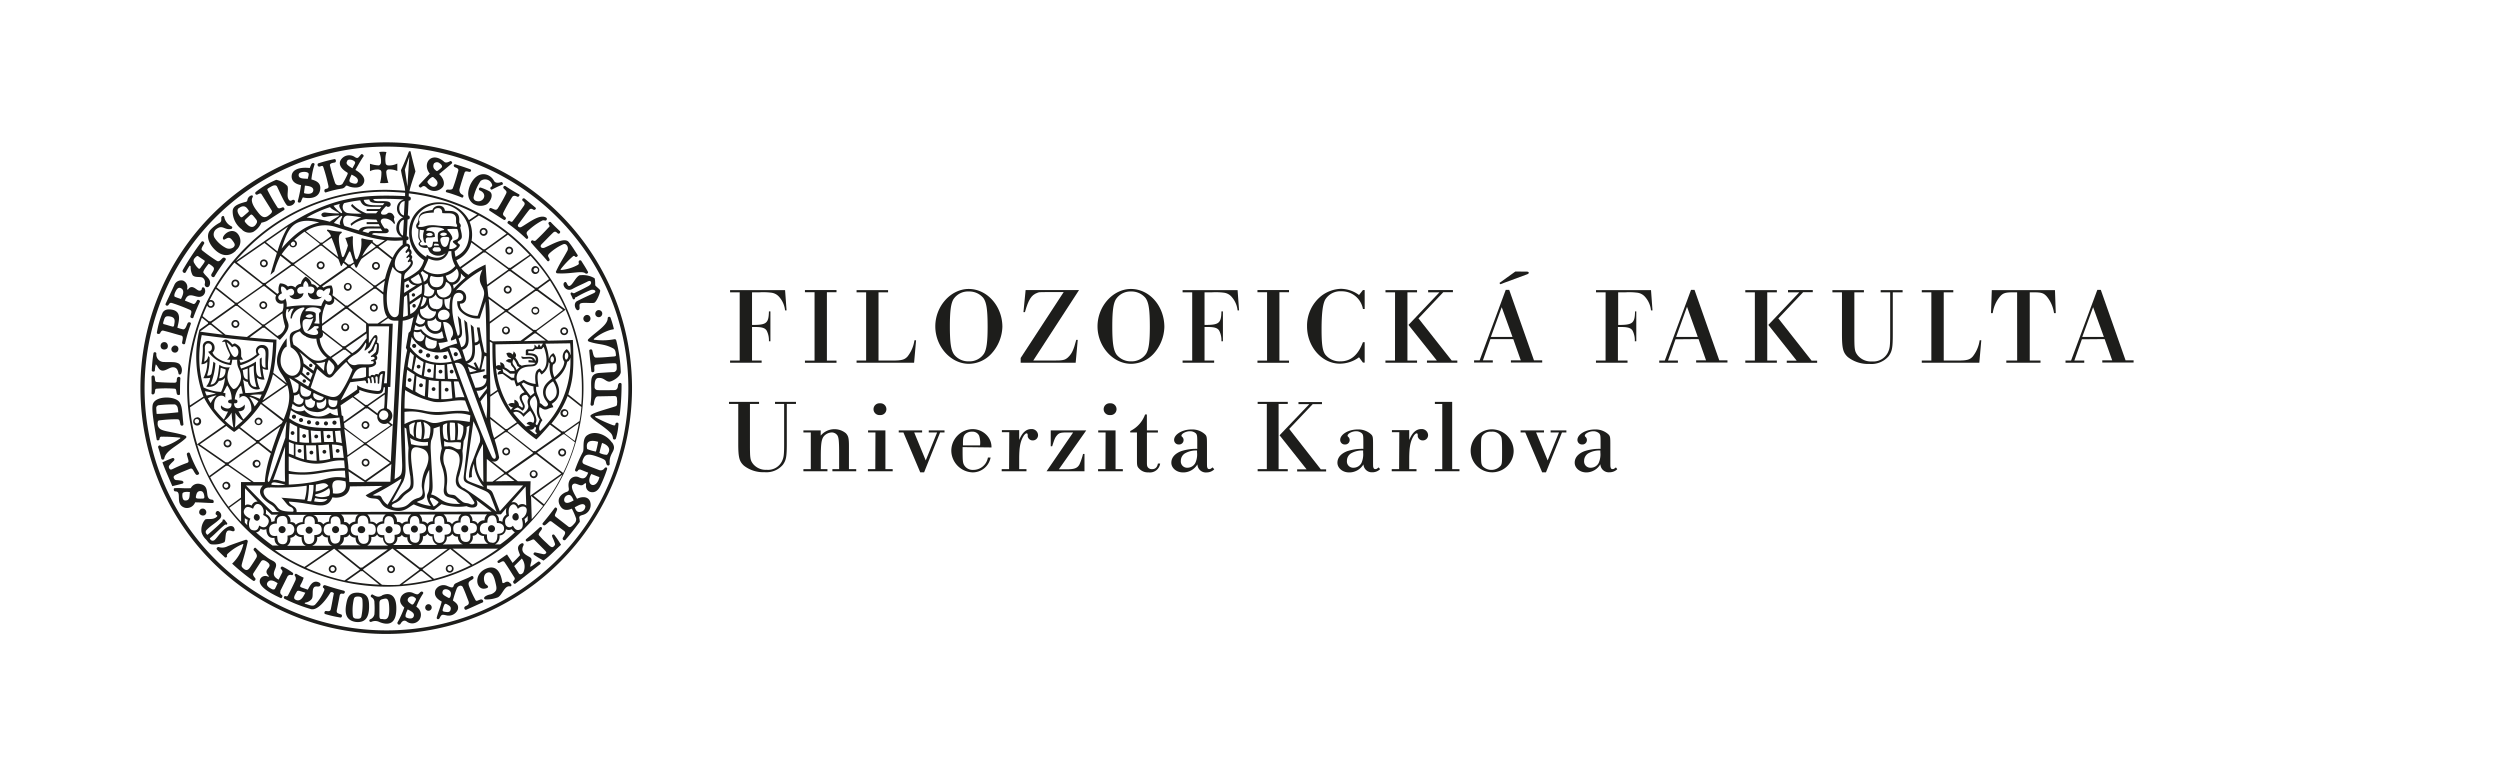 <svg xmlns="http://www.w3.org/2000/svg" xmlns:xlink="http://www.w3.org/1999/xlink" viewBox="0 0 504.57 155.91"><defs><clipPath id="a"><rect x="28.35" y="28.73" width="99.21" height="99.21" style="fill:none"/></clipPath></defs><path d="M149.29,72.77h-1.94v.44h6.37v-.44h-1.94V66h.75c1.35,0,2,.24,2.28.88a4.32,4.32,0,0,1,.38,2h.3V62.85h-.3c-.05,2.4-.49,2.75-3.41,2.73V59h1.45a13.23,13.23,0,0,1,2.42.07,2.49,2.49,0,0,1,1.63.88,4.86,4.86,0,0,1,1.17,2.7h.3l-.3-4.09h-11.1V59h1.94Z" style="fill:#1d1d1b"/><polygon points="164.4 72.78 162.46 72.78 162.46 73.22 168.83 73.22 168.83 72.78 166.89 72.78 166.89 58.98 168.83 58.98 168.83 58.54 162.46 58.54 162.46 58.98 164.4 58.98 164.4 72.78" style="fill:#1d1d1b"/><path d="M174.81,72.77h-1.93v.44h11.61l.4-4.53h-.33a6.84,6.84,0,0,1-1.4,3.28c-.61.66-1.21.81-3.1.81h-2.75V59h1.93v-.44h-6.36V59h1.93Z" style="fill:#1d1d1b"/><path d="M195.53,58.83a3.69,3.69,0,0,1,2.92,1.29c.65.88.88,2.36.88,5.86,0,3-.21,4.55-.74,5.41a3.5,3.5,0,0,1-3.06,1.54,3.65,3.65,0,0,1-2.91-1.3c-.68-.88-.91-2.38-.91-5.74,0-3.1.21-4.67.74-5.52A3.52,3.52,0,0,1,195.53,58.83Zm0-.51c-3.64,0-6.76,3.48-6.76,7.55s3.12,7.56,6.78,7.56a6.26,6.26,0,0,0,4.5-2,8.39,8.39,0,0,0,2.26-5.5C202.29,61.77,199.22,58.32,195.51,58.32Z" style="fill:#1d1d1b"/><path d="M206,73.21h11.1l.42-4.62h-.3c-.54,2.09-.91,2.82-1.68,3.55-.63.55-1,.63-3,.63h-4l9.24-14.23H207L206.56,63h.3c.7-2.51,1.31-3.46,2.43-3.87.44-.18.46-.18,1.77-.18h3.62L206,72.25Z" style="fill:#1d1d1b"/><path d="M228.27,58.83a3.67,3.67,0,0,1,2.91,1.29c.66.88.89,2.36.89,5.86,0,3-.21,4.55-.75,5.41a3.49,3.49,0,0,1-3,1.54,3.67,3.67,0,0,1-2.92-1.3c-.67-.88-.91-2.38-.91-5.74,0-3.1.21-4.67.75-5.52A3.5,3.5,0,0,1,228.27,58.83Zm0-.51c-3.63,0-6.76,3.48-6.76,7.55s3.13,7.56,6.79,7.56a6.26,6.26,0,0,0,4.5-2A8.39,8.39,0,0,0,235,66C235,61.77,232,58.32,228.24,58.32Z" style="fill:#1d1d1b"/><path d="M240.62,72.77h-1.94v.44h6.37v-.44h-1.94V66h.75c1.35,0,2,.24,2.28.88a4.32,4.32,0,0,1,.38,2h.3V62.85h-.3c-.05,2.4-.49,2.75-3.41,2.73V59h1.45a13.23,13.23,0,0,1,2.42.07,2.46,2.46,0,0,1,1.63.88,4.86,4.86,0,0,1,1.17,2.7h.3l-.3-4.09h-11.1V59h1.94Z" style="fill:#1d1d1b"/><polygon points="255.73 72.78 253.79 72.78 253.79 73.22 260.16 73.22 260.16 72.78 258.22 72.78 258.22 58.98 260.16 58.98 260.16 58.54 253.79 58.54 253.79 58.98 255.73 58.98 255.73 72.78" style="fill:#1d1d1b"/><path d="M275.43,69.06h-.35c-.95,2.57-2.45,3.87-4.52,3.87a3.7,3.7,0,0,1-3.08-1.37c-.56-.77-.75-2.06-.75-5.08,0-3.21.24-5.1.73-6a3.57,3.57,0,0,1,3.29-1.69,4.33,4.33,0,0,1,4.33,3.58h.35V58.54h-.35l-.79,1a6.28,6.28,0,0,0-3.64-1.25,6.85,6.85,0,0,0-3.94,1.41,7.69,7.69,0,0,0-2.91,6.18c0,4.11,3,7.52,6.64,7.52a6.58,6.58,0,0,0,3.85-1.29l.79,1.07h.35Z" style="fill:#1d1d1b"/><path d="M286.29,64.26l5-5.28h1.95v-.44h-5V59h2.28l-6.25,6.58L290,72.77h-2v.44h6.13v-.44H293Zm-4.74,8.51h-1.93v.44H286v-.44h-1.94V59H286v-.44h-6.37V59h1.93Z" style="fill:#1d1d1b"/><path d="M305.84,54.8l-3.21,2.31.16.26,5.41-2c.26-.09.35-.2.35-.31s-.09-.24-.37-.24ZM305.26,68H300.9L303.09,62Zm.16.44,1.52,4.29h-2v.44h6.32v-.44H309.6l-5-14.23h-.7l-5.27,14.23h-1.12v.44h3.78v-.44h-2l1.52-4.29Z" style="fill:#1d1d1b"/><path d="M324.05,72.77h-1.94v.44h6.37v-.44h-1.94V66h.75c1.35,0,2,.24,2.28.88a4.32,4.32,0,0,1,.38,2h.3V62.85H330c-.05,2.4-.49,2.75-3.41,2.73V59H328a13.23,13.23,0,0,1,2.42.07,2.49,2.49,0,0,1,1.63.88,4.86,4.86,0,0,1,1.17,2.7h.3l-.3-4.09h-11.1V59h1.94Z" style="fill:#1d1d1b"/><path d="M342.66,68h-4.37l2.2-6.09Zm.16.44,1.51,4.29h-2v.44h6.32v-.44H347l-5-14.23h-.7L336,72.77h-1.12v.44h3.77v-.44h-2l1.51-4.29Z" style="fill:#1d1d1b"/><path d="M358.92,64.26l5-5.28h1.95v-.44h-5V59h2.28l-6.25,6.58,5.72,7.21h-2v.44h6.13v-.44h-1.12Zm-4.74,8.51h-1.93v.44h6.37v-.44h-1.94V59h1.94v-.44h-6.37V59h1.93Z" style="fill:#1d1d1b"/><path d="M381.49,59v8.4c0,2.42-.07,2.93-.47,3.77a3.29,3.29,0,0,1-3.2,1.78,3.46,3.46,0,0,1-2.91-1.26c-.61-.81-.65-1.18-.65-4.29V59h1.93v-.44h-6.36V59h1.93v8.4c0,2.91.21,3.77,1.19,4.67a6.61,6.61,0,0,0,4.36,1.38,4.57,4.57,0,0,0,3.87-1.56c.7-1,.84-1.67.84-4.49V59H384v-.44h-4.43V59Z" style="fill:#1d1d1b"/><path d="M389.8,72.77h-1.93v.44h11.61l.4-4.53h-.33a6.84,6.84,0,0,1-1.4,3.28c-.6.66-1.21.81-3.1.81H392.3V59h1.93v-.44h-6.36V59h1.93Z" style="fill:#1d1d1b"/><path d="M407.12,72.77h-2.19v.44h6.9v-.44h-2.17V59h.8c1.58,0,2.05.15,2.7.92a6.72,6.72,0,0,1,1.4,3.28h.35l-.16-4.64H402l-.16,4.64h.35a6.72,6.72,0,0,1,1.4-3.28c.65-.77,1.12-.92,2.73-.92h.79Z" style="fill:#1d1d1b"/><path d="M424.62,68h-4.36L422.45,62Zm.16.44,1.52,4.29h-2v.44h6.32v-.44H429l-5-14.23h-.7L418,72.77h-1.12v.44h3.78v-.44h-2l1.52-4.29Z" style="fill:#1d1d1b"/><path d="M158.26,81.53v8c0,2.31-.07,2.79-.45,3.59a3.13,3.13,0,0,1-3.05,1.7,3.31,3.31,0,0,1-2.78-1.2c-.58-.77-.62-1.13-.62-4.09v-8h1.84v-.42h-6.07v.42H149v8c0,2.77.2,3.59,1.14,4.45a6.31,6.31,0,0,0,4.16,1.32,4.36,4.36,0,0,0,3.7-1.49c.66-.92.8-1.59.8-4.28v-8h1.85v-.42h-4.23v.42Z" style="fill:#1d1d1b"/><path d="M163.64,94.69h-1.49v.42H167v-.42h-1.34V92.2c0-2.59.14-3.49.56-4.08a2.22,2.22,0,0,1,1.62-.84,1.4,1.4,0,0,1,1.12.53c.31.4.4,1.15.4,3.65v3.23H168v.42h4.81v-.42h-1.47V90c0-1.55-.11-2-.62-2.56a3.63,3.63,0,0,0-5.08.48V86.86h-3.49v.42h1.49Z" style="fill:#1d1d1b"/><path d="M177.6,81.4a1.19,1.19,0,1,0,0,2.37,1.19,1.19,0,1,0,0-2.37Zm-.94,13.29h-1.49v.42h5v-.42h-1.47V86.86h-3.5v.42h1.49Z" style="fill:#1d1d1b"/><polygon points="189.74 87.28 190.63 87.28 190.63 86.86 187.45 86.86 187.45 87.28 189.14 87.28 186.84 92.93 184.51 87.28 186.11 87.28 186.11 86.86 181.39 86.86 181.39 87.28 182.33 87.28 185.73 95.33 186.51 95.33 189.74 87.28" style="fill:#1d1d1b"/><path d="M194.35,89.89v-.45c0-1,.09-1.4.4-1.76a1.85,1.85,0,0,1,1.44-.55,1.43,1.43,0,0,1,1.43.82,4.52,4.52,0,0,1,.18,1.94Zm5.76.42a3.4,3.4,0,0,0-.58-2,3.9,3.9,0,0,0-3.31-1.7A4.37,4.37,0,0,0,192,91a4.45,4.45,0,0,0,4.3,4.34,3.67,3.67,0,0,0,3.63-3h-.54a3,3,0,0,1-3,2.5,2,2,0,0,1-1.82-1c-.25-.45-.29-.93-.29-3v-.6Z" style="fill:#1d1d1b"/><path d="M203.66,94.69h-1.49v.42h5v-.42h-1.47v-2c0-2.43.23-3.63.89-4.7.2-.32.45-.53.6-.53s.21.11.23.3c0,.42,0,.42.09.56a1,1,0,0,0,.91.57,1.06,1.06,0,0,0,1.09-1.07,1.27,1.27,0,0,0-1.4-1.22c-1,0-1.81.72-2.41,2.21v-2h-3.49v.42h1.49Z" style="fill:#1d1d1b"/><path d="M219.24,86.86h-7.17v3.21h.29c.49-1.55.6-1.78,1-2.24s.78-.55,2.05-.55h1.18l-5.36,7.83h7.65l0-3.5h-.29a13,13,0,0,1-.71,2.1c-.4.75-1,1-2.41,1h-1.76Z" style="fill:#1d1d1b"/><path d="M224.05,81.4a1.19,1.19,0,1,0,0,2.37,1.19,1.19,0,1,0,0-2.37Zm-.94,13.29h-1.49v.42h5v-.42h-1.47V86.86h-3.5v.42h1.49Z" style="fill:#1d1d1b"/><path d="M231.47,83.65h-.36a5.93,5.93,0,0,1-3,3.34v.29h1.36v5.31c0,1.31,0,1.54.45,2a2.38,2.38,0,0,0,1.89.75,2.08,2.08,0,0,0,2.34-1.78h-.45c-.15.78-.53,1.13-1.2,1.13a1,1,0,0,1-.85-.4c-.15-.23-.17-.42-.17-1v-6h2.22v-.42h-2.22Z" style="fill:#1d1d1b"/><path d="M241.6,91.33a4.14,4.14,0,0,1-.36,2.13,1.79,1.79,0,0,1-1.58.94A1.26,1.26,0,0,1,238.33,93a1.74,1.74,0,0,1,1-1.59,4.41,4.41,0,0,1,2.27-.49Zm3.14,3c-.4.31-.45.34-.67.34a.34.34,0,0,1-.38-.26c-.09-.19-.09-.19-.09-2.18V90c0-1.83,0-2-.51-2.44a3.81,3.81,0,0,0-2.63-.88c-1.84,0-3.49,1-3.49,2.1a.92.92,0,0,0,1,.93.89.89,0,0,0,.91-.91.86.86,0,0,0-.31-.65.29.29,0,0,1-.12-.23c0-.4.92-.88,1.67-.88a1.73,1.73,0,0,1,1.23.42c.24.27.29.48.29,1.68v1.45a9.68,9.68,0,0,0-3.23.46c-1.31.5-2,1.32-2,2.35s1,1.95,2.36,1.95a3.32,3.32,0,0,0,2.9-1.63,1.7,1.7,0,0,0,1.87,1.63,2.14,2.14,0,0,0,1.53-.63Z" style="fill:#1d1d1b"/><path d="M260.2,86.57l4.74-5h1.87v-.42h-4.74v.42h2.18l-6,6.28,5.46,6.88H261.8v.42h5.85v-.42h-1.07Zm-4.52,8.12h-1.85v.42h6.08v-.42h-1.85V81.53h1.85v-.42h-6.08v.42h1.85Z" style="fill:#1d1d1b"/><path d="M275.12,91.33a4.28,4.28,0,0,1-.35,2.13,1.81,1.81,0,0,1-1.59.94A1.26,1.26,0,0,1,271.85,93a1.74,1.74,0,0,1,1-1.59,4.43,4.43,0,0,1,2.27-.49Zm3.14,3c-.4.31-.45.34-.67.34a.34.34,0,0,1-.38-.26c-.09-.19-.09-.19-.09-2.18V90c0-1.83,0-2-.51-2.44a3.79,3.79,0,0,0-2.62-.88c-1.85,0-3.5,1-3.5,2.1a.92.92,0,0,0,1,.93.89.89,0,0,0,.91-.91.86.86,0,0,0-.31-.65.28.28,0,0,1-.11-.23c0-.4.91-.88,1.67-.88a1.72,1.72,0,0,1,1.22.42c.25.27.29.48.29,1.68v1.45a9.72,9.72,0,0,0-3.23.46c-1.31.5-2,1.32-2,2.35s1,1.95,2.36,1.95a3.31,3.31,0,0,0,2.89-1.63A1.7,1.7,0,0,0,277,95.32a2.16,2.16,0,0,0,1.54-.63Z" style="fill:#1d1d1b"/><path d="M282.38,94.69h-1.49v.42h5v-.42h-1.47v-2c0-2.43.23-3.63.89-4.7.2-.32.45-.53.61-.53s.2.11.22.3c0,.42,0,.42.09.56a1,1,0,0,0,.91.57,1.06,1.06,0,0,0,1.09-1.07,1.27,1.27,0,0,0-1.4-1.22c-1,0-1.81.72-2.41,2.21v-2h-3.49v.42h1.49Z" style="fill:#1d1d1b"/><polygon points="291.09 94.69 289.6 94.69 289.6 95.11 294.56 95.11 294.56 94.69 293.09 94.69 293.09 81.11 289.6 81.11 289.6 81.53 291.09 81.53 291.09 94.69" style="fill:#1d1d1b"/><path d="M301,87.13a2,2,0,0,1,1.8.74c.32.44.36.73.36,3.15,0,2.14,0,2.52-.24,2.92a2.47,2.47,0,0,1-3.66.17c-.33-.47-.35-.74-.35-3.13,0-2.21,0-2.54.24-3A2,2,0,0,1,301,87.13Zm0-.48A4.34,4.34,0,1,0,305.5,91,4.43,4.43,0,0,0,301,86.65Z" style="fill:#1d1d1b"/><polygon points="315.25 87.28 316.14 87.28 316.14 86.86 312.96 86.86 312.96 87.28 314.65 87.28 312.36 92.93 310.02 87.28 311.62 87.28 311.62 86.86 306.9 86.86 306.9 87.28 307.84 87.28 311.25 95.33 312.02 95.33 315.25 87.28" style="fill:#1d1d1b"/><path d="M323,91.33a4.28,4.28,0,0,1-.35,2.13,1.8,1.8,0,0,1-1.58.94A1.27,1.27,0,0,1,319.72,93a1.76,1.76,0,0,1,1-1.59,4.43,4.43,0,0,1,2.27-.49Zm3.14,3c-.4.31-.44.34-.67.34a.32.32,0,0,1-.37-.26c-.09-.19-.09-.19-.09-2.18V90c0-1.83,0-2-.51-2.44a3.83,3.83,0,0,0-2.63-.88c-1.85,0-3.5,1-3.5,2.1a.92.92,0,0,0,1,.93.89.89,0,0,0,.91-.91.82.82,0,0,0-.31-.65.28.28,0,0,1-.11-.23c0-.4.91-.88,1.67-.88a1.72,1.72,0,0,1,1.22.42c.25.27.29.48.29,1.68v1.45a9.61,9.61,0,0,0-3.22.46c-1.32.5-2,1.32-2,2.35s1,1.95,2.36,1.95A3.31,3.31,0,0,0,323,93.69a1.7,1.7,0,0,0,1.87,1.63,2.16,2.16,0,0,0,1.54-.63Z" style="fill:#1d1d1b"/><g style="clip-path:url(#a)"><path d="M77.84,28.73a49.61,49.61,0,1,0,49.72,49.5,49.61,49.61,0,0,0-49.72-49.5m.28,98.5a48.82,48.82,0,1,1,48.7-48.93,48.82,48.82,0,0,1-48.7,48.93" style="fill:#1d1d1b"/><path d="M76.58,34.28c.21,0,.44.19.4.67a7.93,7.93,0,0,1-.28,2,9.5,9.5,0,0,0,1.69-.05,8.82,8.82,0,0,1-.42-2c-.07-.52.21-.68.46-.71a3.82,3.82,0,0,1,1.76.33V33a3.66,3.66,0,0,1-1.76.39c-.31,0-.54-.12-.6-.45A5.09,5.09,0,0,1,78,30.69a4.06,4.06,0,0,0-1.47,0,4.92,4.92,0,0,1,.37,2.1c0,.22-.22.59-.48.59a6.11,6.11,0,0,1-1.75-.33l0,1.49a3.41,3.41,0,0,1,1.91-.3" style="fill:#1d1d1b"/><path d="M64.45,33.64c.45-.1.67-.34.82.13a35.64,35.64,0,0,1,1,3.68c.17.67-.36.59-.64.72s-.17.77.16.66a20.26,20.26,0,0,1,3.27-.78,1.12,1.12,0,0,0,.71-.5c.18-.21.44,0,.78.12s2.39.64,2.91-.86c.35-1-.71-1.94-1.73-2.51.45-.8,1.25-2.22,1.64-2.74.15-.19-.3-.63-.51-.38s-.31.37-.44.51-.31.34-.81,0a2,2,0,0,0-2.95.82c-.27.75.18,1.58,1.39,2.29.19.1.13.25.07.42a17.64,17.64,0,0,1-1,1.89c-.11.19-1.23.62-1.52-.25-.47-1.43-.6-1.89-1-3.43-.13-.53.7-.56,1-.64s.24-.73-.1-.68a27,27,0,0,0-3.25.86c-.28.11-.16.72.19.63m5.63-1.17c.23-.37,1.09-.23,1.51.17.17.19.09.35,0,.54l-.45.83c-1.2-.72-1.38-1-1-1.54m.47,3.67a6.38,6.38,0,0,1,.37-.86c.44.26,1.67.73,1.14,1.62-.23.4-.94.14-1.28,0s-.37-.42-.23-.74" style="fill:#1d1d1b"/><path d="M85,37.82c.29-.2.52-.49,1.06,0a2.18,2.18,0,0,0,3.32-.1c.4-.57.29-1.58-.75-2.59L91.19,33c.22-.16-.12-.62-.35-.47-.44.26-.89.37-1.16.15-2.6-2.31-4.58.35-2.94,2.36L84.61,37.3c-.28.28.17.67.38.52m2.7-4.91a.81.81,0,0,1,1.06.06.92.92,0,0,1,.24.19c.24.22.29.51.13.66a5.21,5.21,0,0,1-.45.39c-.18.11-.43.47-.7.2l-.32-.3a1,1,0,0,1,0-1.2m-1.26,3.56a3,3,0,0,1,.43-.46c.25-.18.49-.41.7-.2.39.36,1.21,1,.51,1.72-.53.4-1.12.07-1.53-.39-.23-.29-.33-.42-.11-.67" style="fill:#1d1d1b"/><path d="M60.76,37.37a27.67,27.67,0,0,1-.64,3.16c-.13.42.5.48.64.15a4.78,4.78,0,0,1,.37-.84c1.37.33,3.28.18,3.5-1.63.19-1.54-1.22-1.8-1.78-2a14.45,14.45,0,0,1,.63-3c.08-.3-.41-.45-.62-.1a7.68,7.68,0,0,0-.34.8c-2.46-.26-3.51.53-3.64,1.45s.4,1.74,1.88,2m2.47,1.08c-.12.94-1.52.64-1.71.59s-.17-.1-.14-.34.16-1.23.16-1.23c.81.08,1.78.22,1.69,1M60.3,35.18c.07-.62,2.08-.69,2,0,0,.32-.16.68-.18.92-.56-.1-2,.11-1.83-.91" style="fill:#1d1d1b"/><path d="M90.31,38.28c-.34,0-.44.46-.17.53a27.52,27.52,0,0,1,3.08,1.06c.29.11.43-.43.2-.54a1,1,0,0,1-.66-1.23c.33-1.19.59-2,1-3.24.17-.47.64-.19,1-.17s.41-.44.16-.52c-.64-.25-2.33-.8-3-1-.3-.11-.51.37-.15.55.21.14.84.2.73.75-.37,1.31-.63,2.27-1.11,3.52-.16.4-.79.27-1.1.27" style="fill:#1d1d1b"/><path d="M95.73,41.22a2.68,2.68,0,0,0,2.36.09c.79-.36,1.8-2.17.57-2.76a10.52,10.52,0,0,0-1.61-.68c-.35-.14-.56.4-.23.56,1.76.71.69,2.61-.73,2.12a.68.68,0,0,1-.5-.78A9.58,9.58,0,0,1,97,36.52a1.47,1.47,0,0,1,2.3.68c.09.32,0,.38-.24.57s0,.6.25.48a22.48,22.48,0,0,1,2.11-1c.2-.11,0-.57-.28-.49s-1.08.34-1.43-.25c-.79-1.53-3.29-2.32-4.77.74-1.12,2.54.16,3.66.81,4" style="fill:#1d1d1b"/><path d="M48.82,46.34a2.11,2.11,0,0,0,2.28.47,4.13,4.13,0,0,0,1.67-1.87,4.18,4.18,0,0,0,1.07-.33c.34-.18,2.27-1.48,3.47-2.21.26-.15,0-.64-.28-.55s-.74.35-1,.06A36.82,36.82,0,0,1,54,38.39c-.18-.28.22-.43.72-.73s1-.38,1.2,0c.87,1.86,1.72,3.72,2.14,3.87a1.32,1.32,0,0,0,1.4-.6c.24-.46-.16-.73-.46-.55s-.48.2-.69-.05c-.56-.76,0-2-.3-2.78a4.22,4.22,0,0,0-2.26-1.26,16.87,16.87,0,0,0-4.13,2.46.31.31,0,0,0,.26.54c.29-.1.68-.43.9-.09l2.07,3.3c.19.41-.33.75-.76,1.08-1.06.72-1.68-.31-2.38-1.2-.93-1.26-1-2.07-.77-2.48s0-.5-.24-.45a1.15,1.15,0,0,0-.77.95c-.06.26-.19.33-.53.39-1.13.32-2.4.72-2.44,1.79a4.49,4.49,0,0,0,1.91,3.76m2.1-2.93a11.46,11.46,0,0,1,.77.94.61.61,0,0,1,.08.65c-.11.18-.8,1.78-2.3-.12a.37.37,0,0,1,0-.55c.28-.29.63-.59.9-.85s.4-.19.51-.07M48.22,42c1.17-.86,1.66.06,1.84.29s.24.35,0,.54l-.8.69c-.25.21-.49.45-.68.28s-1.07-1.3-.38-1.8" style="fill:#1d1d1b"/><path d="M102.15,39.08a32.52,32.52,0,0,1-1.69,3c-.36.48-.7.16-1.34-.08-.3-.11-.55.37-.28.54.52.33,1.8,1.19,2.84,1.82.23.16.57-.21.36-.48s-.71-.39-.43-1a33.61,33.61,0,0,1,1.75-3.1c.3-.47.85-.17,1.09-.07s.55-.38.31-.49a30.72,30.72,0,0,1-2.68-1.62.3.3,0,0,0-.4.45c.36.38.71.58.47,1" style="fill:#1d1d1b"/><path d="M105.74,41.53c-.92,1.3-1.22,1.75-2.3,3.15-.22.24-.52-.08-.66-.12s-.54.35-.26.56a34.68,34.68,0,0,1,3.63,3c.17.23.58,0,.41-.38s-.52-.69,0-1.16a13,13,0,0,1,2.76-2c.42-.26.64,0,.85-.08s.29-.43.07-.57c-1.31-.83-3.58,1.08-5,1.87-.45.25-.94-.14-.61-.56.83-1.09,1.31-1.8,2.18-2.89.37-.43.69-.09.92,0s.57-.26.37-.43c-.9-.74-1.28-1.08-2.22-1.84a.3.3,0,0,0-.41.43c.1.15.69.39.28,1" style="fill:#1d1d1b"/><path d="M47.62,50.52A2.33,2.33,0,0,0,48,47.21c-.93-1.15-2.42-.39-2.91.51-.26.48,0,.77.3.59.57-.33.93-.55,1.46.14s.72,1,.28,1.45a1.44,1.44,0,0,1-1.59.11A6,6,0,0,1,43.31,48a1.36,1.36,0,0,1,.23-1.67c1.38-1.11,1.6.08,3-.1.34,0,.44-.41.23-.52a2.67,2.67,0,0,1-1.51-1.9c-.12-.43-.55-.16-.59.12s.12.7-.29,1a7.08,7.08,0,0,0-1.93,1.48c-.88,1-.45,2.58.79,3.86s2.83,1.79,4.36.34" style="fill:#1d1d1b"/><path d="M110.76,45.86c-.91,1-1.44,1.55-2.62,2.67a.44.44,0,0,1-.55,0,.31.31,0,0,0-.37.47c1,1.19,2.39,2.6,3.22,3.63.19.26.6,0,.45-.37-.21-.5-.5-.6,0-1.12a10.33,10.33,0,0,1,2.75-1.83c.75-.32,1.18.72.88,1.28-.88,1.63-1.52,2.5-2.31,4.22-.06.13.1.34.22.35,2.58.19,4.83-.54,5.62-.06.35.32.78,0,.6-.27-.52-.94-.69-1.17-1.31-2.16a.3.3,0,0,0-.55.19c0,.35.16.4-.2.62a8.67,8.67,0,0,1-3.18,1c-.27,0-.36,0-.17-.24a16.72,16.72,0,0,1,2.38-2.49c.22-.2.35-.07.51.08s.6-.14.45-.36c-.66-1-1-1.6-1.76-2.57-.8-1.17-3.53.51-4.92,1.09-.54.22-1.09-.18-.57-.72,1-1,1.36-1.41,2.35-2.36.45-.36.71.06.88.19.33.24.67-.25.41-.48,0,0-1.56-1.48-1.77-1.76a.3.3,0,0,0-.49.32c.12.29.35.4.07.71" style="fill:#1d1d1b"/><path d="M37.5,54.93a13.59,13.59,0,0,1,.71-1.22c.17-.24.27.09.27.09a3.35,3.35,0,0,0,.4,1.75c.57.61,1.77.13,2.17.63a1.12,1.12,0,0,1,.31,1c-.24.77.75,1.17,1,.26.26-1.13-.67-1.5-1.23-2.32-.15-.17-.11-.22,0-.5s.75-1.13,1-1.4a4.36,4.36,0,0,1,.89.65c.47.49-.24,1.12-.37,1.54s.44.68.62.44a38.64,38.64,0,0,1,2.23-3.32c.28-.37-.26-.68-.55-.46s-.69.9-1.2.57a31.74,31.74,0,0,1-2.94-2.1c-.37-.3.17-.92.4-1.4.12-.26-.32-.58-.52-.37a52.42,52.42,0,0,0-3.79,5.72c-.23.39.36.84.59.45m1.79-2.79c.15-.23.51-.61.72-.44s1,.69,1.24.85-.13.56-.22.73c0,0-.44.59-.54.74s-.25.3-.4.17a3.5,3.5,0,0,1-.81-1,.84.84,0,0,1,0-1.09" style="fill:#1d1d1b"/><path d="M34,61.55c.2-.27.27-.51.69-.4a35.56,35.56,0,0,1,3.47,1.31c.63.25.51.48.27,1.36-.11.34.5.55.6.27.41-1.24,1.32-3.2,1.32-3.2.12-.24-.42-.54-.59-.26s-.38.83-.77.71l-1.67-.67c.72-2.05,2.13-.45,3.25-.81a1.19,1.19,0,0,0,.77-1.55c-.12-.45-.6-.36-.6-.11a.43.43,0,0,1-.49.46c-.37,0-.79-.5-1.2-.64a.78.78,0,0,0-1,.28c-.12.22-.33.16-.28,0a1.43,1.43,0,0,0-.8-1.66,1.5,1.5,0,0,0-1.8.92l-1.74,3.74c-.15.31.33.55.54.28M35.35,59c.23-.47.54-1.12,1.13-.85,1,.45.24,1.78.05,2.2,0,0-1-.33-1.23-.45s-.06-.66.05-.9" style="fill:#1d1d1b"/><path d="M117.08,55.52c-.91.29-1.5,2.11-2.19,2.2-.48.06-.47-1.17-1-.71s.36,2,1.64,1.31,1.67-.8,2.89-1.41c.25-.13.7-.39.85,0s-.28.71-.62.88c-.82.44-1.59.82-2.36,1.18-.27.12-.42.33-.74.12s-.44.15-.37.3a7.77,7.77,0,0,1,.43.93c.08.18.47.11.43-.11s.12-.14.33-.27a21.38,21.38,0,0,1,2.84-1.4c.71-.25,1.44.29.53.67-1.31.61-1.87.86-3.2,1.52-1,.47-.34,2,.13,1.88.64-.18,0-1.09.49-1.36s2.23,0,2.74-.13,1.33-2.23,1.23-2.51-1-.89-1-1.07,0-1.19-.14-1.39a4.67,4.67,0,0,0-2.87-.6" style="fill:#1d1d1b"/><path d="M32.29,67.34c.11-.36.35-.67.63-.62,1.6.4,2.14.61,3.63,1,.56.11.28.88.2,1.42-.08.31.57.52.62.14a31.33,31.33,0,0,1,1.13-3.87c.16-.38-.45-.5-.61-.21-.27.5-.44,1.39-1,1.26s-.59-.15-1.09-.32c.22-1.1,1-3.19-1-3.62-1-.21-1.67,0-2,.63a16.83,16.83,0,0,0-1.14,4c-.05.27.55.36.62.1M33,64.89c.26-.87.34-1.21,1.4-1s.87,1,.76,1.62c0,.26-.15.48-.33.41-.77-.2-1-.3-1.77-.5-.18,0-.14-.3-.06-.56" style="fill:#1d1d1b"/><path d="M120.59,62.63a.76.76,0,0,0-.38,1,.73.73,0,0,0,.87.35.74.74,0,0,0,.44-.91.72.72,0,0,0-.93-.44" style="fill:#1d1d1b"/><path d="M118.11,63.68a.72.72,0,1,0,.7,1.26.75.75,0,0,0,.28-1,.68.68,0,0,0-1-.26" style="fill:#1d1d1b"/><path d="M124.73,77.64c0,.36-.06,1-.61,1.09,0,0-2.92.06-3.52,0a.61.61,0,0,1-.6-.65c0-1,.14-1.71.7-1.79,1.17-.15,1.53.73,2.27.74.54,0,2.35-1,2.32-2a30.19,30.19,0,0,0-.9-6.28c-.08-.25-.18-.33-.49-.27a12.19,12.19,0,0,1-3.68.12c-.55,0-.42-.17-.16-.36a9.91,9.91,0,0,1,2.84-1.56c1.06-.36,1.08,0,.9-.67a17.88,17.88,0,0,0-.56-1.85.3.3,0,0,0-.59.07c0,1.4-2.35,2.72-3.88,4.2-.24.23-.11.45.14.53,2,.66,2.92.36,4.82,1.34.34.18.48.46.55,1,0,.34.22.6-.38.65-1.24.1-2.1.2-3.58.23-.54,0-.58-.71-.79-1.48-.08-.31-.61-.2-.6.08s.41,4.13.41,4.13c0,.32.57.27.6,0,.09-.46-.22-1.25.41-1.32,1.36-.15,2.07-.23,3.54-.28.61,0,.54.18.58.59a3,3,0,0,1,0,.41.7.7,0,0,1-.62.79c-.42,0-3,.18-3,.18-2.42.3-1.12,2.39-1.66,6.24-.06.51.62.48.67,0s.22-1.45.75-1.52c.37,0,3-.07,3.47-.06s.44.41.46.77a2.51,2.51,0,0,1,0,.74c0,.23,0,.45-.38.57-1.64.55-5,1.39-5,1.93s2.8,2.08,4.13,3.48a1.76,1.76,0,0,1,.42,1.07.32.32,0,0,0,.62-.08,13.06,13.06,0,0,0,.5-2.84c0-.38-.51-.34-.59-.09s0,.49-.57.31a25.63,25.63,0,0,1-3.39-1.53c-.27-.2-.26-.26.07-.3a21.22,21.22,0,0,1,4.3-.12c.21,0,.33.44.46-.43a48.41,48.41,0,0,0,.34-5.84c0-.42-.61-.37-.64,0" style="fill:#1d1d1b"/><path d="M32.53,69.38a.83.83,0,0,0,.11,1,.86.86,0,0,0,1.1-.07.87.87,0,0,0-.19-1.16.78.78,0,0,0-1,.19" style="fill:#1d1d1b"/><path d="M31.25,74.82a6.84,6.84,0,0,1,.19-1.27c.4.25.53,1.14,1.29,1.24s1.53-.74,2.31-.66.88.81,1,1.29c0,.24.44.22.52,0a1.76,1.76,0,0,0-.4-2c-.84-.48-1.56-.28-3.1-.36a1.51,1.51,0,0,1-1.5-1.7c0-.31-.5-.39-.58-.08a30.26,30.26,0,0,0-.35,3.49c0,.29.61.33.63,0" style="fill:#1d1d1b"/><path d="M35,69.85a.69.69,0,0,0-.35.92.74.74,0,0,0,1,.32.77.77,0,0,0,.28-1,.71.71,0,0,0-.94-.28" style="fill:#1d1d1b"/><path d="M31.23,79.29c.12-.54,0-.8.4-.84a24.46,24.46,0,0,1,3.63,0c.37,0,.29.59.44,1.06.08.26.63.33.63,0,0-.74,0-2.43.08-3.1,0-.47-.61-.46-.7,0s.09.82-.53.83c-1,0-2.51-.06-3.51-.14-.53,0-.31-.72-.48-1.09a.31.31,0,0,0-.61.07c0,.59.06,2.29,0,3.26,0,.38.53.34.62,0" style="fill:#1d1d1b"/><path d="M33.17,92.49c.34-1.64,2.82-2.58,4.38-4.11a.28.28,0,0,0-.09-.43c-2-.68-3.89-.79-4.81-1.2a1.27,1.27,0,0,1-.83-1.31c0-.18,0-.54.29-.59a27.09,27.09,0,0,1,3.6-.23c.6,0,.51.27.71,1.08.09.34.63.25.6-.08-.27-2.36-.19-3.37-.73-4.35-.79-1.44-5.23-1.49-5.49.53-.19,1.11.29,3.93.82,6.9,0,.25.54.24.57-.06.06-.62.41-.5.56-.5a27.47,27.47,0,0,1,3.35.17c.37,0,.43.11.08.3a11.21,11.21,0,0,1-3.26,1.55c-.22,0-.27.06-.5-.2a.32.32,0,0,0-.5.33,20.87,20.87,0,0,1,.65,2.31.32.32,0,0,0,.6-.11m-1.55-8.95c-.05-.39-.07-.8-.08-1.1a.58.58,0,0,1,.43-.65,25.1,25.1,0,0,1,3.22-.17c.38,0,.64.47.67.66a5.92,5.92,0,0,1,.12.93c-1.5.16-3,.31-4.36.33" style="fill:#1d1d1b"/><path d="M36.86,97.06a10.39,10.39,0,0,0-1.12-.16c-.24,0-.48,0-.65-.4s.18-.56.47-.71c.62-.32,2-.85,2.7-1.15s.67.38,1.27,1.1c.21.28.81,0,.62-.33a24.52,24.52,0,0,1-1.82-3.88c-.15-.41-.73-.11-.61.23.25,1.12.59,1.49,0,1.68-1.11.38-2.41,1-2.78,1.18s-.61.25-.79-.12,0-.53.17-.73c.28-.36.69-.66.83-.87a.3.3,0,0,0-.37-.44c-.47.19-1.16.45-2,.86.64,1.74,1.29,3.11,2,4.8.89-.22,1.2-.28,2-.5.33-.06.33-.51-.08-.56" style="fill:#1d1d1b"/><path d="M123.48,89.29c-1.11-1.63-3.45-2.42-4.85-1.51-1.27.69-.64,2.84-1,3.47a24.4,24.4,0,0,0-1.53,3.47.29.29,0,0,0,.5.31.47.47,0,0,1,.64-.22c.44.17.93.39,1.47.58-.46,1.33-1.08,1.32-1.92.92s-2.36.18-2,2.18c.12.7-.27.72-.6.85s-2.15,1-1.13,2.76c.52.9,1.34,1,2.35.56a13.75,13.75,0,0,1,.87,2,1.17,1.17,0,0,1-.35,1c-.26.3-.76.91-1.16.67l-2.57-2c-.47-.33,0-.69.23-1.45.1-.31-.3-.63-.49-.34-.9,1.2-1.36,1.8-2.37,3-.27.32.22.61.45.44.83-.56.88-1.09,1.47-.59l2.38,1.78c.44.33,0,.92-.27,1.37a.34.34,0,0,0,.6.32c1-1.11,1.92-2.35,2.82-3.54a3.55,3.55,0,0,0-.09-.72c-.1-.57.44-.57.93-.75a2.07,2.07,0,0,0,1.21-2.7c-.47-1.06-1.76-.91-2.61-.48-.42-.83-1.45-2.35-.84-2.91s1.48.63,2.17,0c.43-.35.53-.35.48.23a1.25,1.25,0,0,0,.85,1.29c.71.21,1.51-.05,2.06-1.23a28.39,28.39,0,0,0,1.33-3.3c.14-.39-.25-.59-.53-.21a.91.91,0,0,1-1.09.32c-1.34-.52-1.65-.61-3-1.18-.37-.2-.47-.5-.12-1.19s.77-1.06,2.8-.32,1.54.77,1.85,1.54c.16.37.67.32.63-.13-.19-2.34,1.64-2.58.49-4.27m-5.4,12.87a1.12,1.12,0,0,1-.85,1.1c-.8.23-1.08-.26-1.29-.91.51-.2,1.82-1.16,2.14-.19M115.77,101c-.87.51-1.62.75-1.88.11a1,1,0,0,1,.7-1.19c.33-.1.74-.07,1.18,1.08m3.58-5.33,1.63.63c-.61,2.69-3,1.64-1.63-.63m.91-4.53a8.52,8.52,0,0,1-1.75-.51c-.39-1.77.9-1.84,2.21-1.46a17.81,17.81,0,0,1-.46,2m2.3.63a3.56,3.56,0,0,1-1.58-.4c.08-.44.38-1.49.53-2,1.14.37,2,1.21,1,2.4" style="fill:#1d1d1b"/><path d="M42.82,100.84c-1.79-.06-.14-2.71-2.37-3.14a1.63,1.63,0,0,0-1.94.82c-1.07.1-2-.06-3.06,0-.23,0-.37,0-.38.23s.1.45.34.43c1.47,0-.25,2.62,1.9,3.3a1.77,1.77,0,0,0,2.07-1.09c1.3,0,2.35.13,3.54.13.35,0,.25-.66-.1-.67M37.3,101c-.4,0-.57-.75-.48-1.33,0-.3.5-.48,1.51-.35-.11.76.07,1.78-1,1.68m3.22-.36c-.83,0-1.1,0-1-.48s.22-1,.81-1.05.79.43.87,1-.13.52-.67.53" style="fill:#1d1d1b"/><path d="M41.25,104a.68.68,0,0,0,.33-.9.73.73,0,0,0-1-.38.75.75,0,0,0-.33.92.84.84,0,0,0,1,.36" style="fill:#1d1d1b"/><path d="M45.67,107.59c.14-.83,1-.44,1.23-.38s.68,0,.34-.69c-.21-.38-.69-.45-1.21-.2-1.25.61-2.13,2.16-2.71,2.66a.57.57,0,0,1-.86-.1c-.24-.28,0-.31.14-.44,1-.85,1.68-1.63,2.7-2.46.11-.07.17-.15.24-.11a.22.22,0,0,0,.28-.33c-.08-.11-.29-.36-.43-.57s-.51-.13-.47,0a.31.31,0,0,1-.13.33c-.87.9-1.71,1.61-2.69,2.46-.22.17-.24.28-.42,0a.56.56,0,0,1,0-.78c.94-1,1.84-1.36,2.76-2.33a.93.93,0,0,0-.11-1.3c-.59-.64-1,.32-.72.52s.35.25.1.47c-.75.66-1.85.27-2.31.52a3.24,3.24,0,0,0-.73,2.54,3.18,3.18,0,0,0,.9,1.47c.44.51.71,1,1.19,1a4.8,4.8,0,0,0,2.53-.44c.24-.28.15-.9.35-1.94" style="fill:#1d1d1b"/><path d="M56.57,119.28,58,116.4a.68.68,0,0,1,.86-.33c.23.12.43-.32.23-.46a13.26,13.26,0,0,0-1.92-1.18c-.38-.26-.68.2-.44.43s.37.44.2.76l-.7,1.37c-2.08-1.11-.06-2.27-.6-3.32-.33-.53-.85-.47-2-1.39a14.49,14.49,0,0,1-2-1.67c-.22-.23-.58.25-.4.47s.86.89.52,1.47-.75,1.19-1.12,1.74-.75,1.1-1.47.48c-.51-.45-.44-.54-.25-1.3.29-1,.66-2.24,1.1-4.21,0-.19-.23-.38-.41-.32-1.68.57-3.09,1.07-3.64,1.3a2.36,2.36,0,0,1-1.75.19c-.27-.12-.66.22-.41.49.6.66,1.11,1.09,1.56,1.54.2.19.56-.07.46-.28s.12-.4.25-.52a9.67,9.67,0,0,1,2.79-1.8c.23-.11.32-.09.2.22a7.9,7.9,0,0,1-2.21,3.68,40.52,40.52,0,0,0,4.26,3.46c.24.16.6-.25.41-.51s-.59-.64-.39-1l1.53-2.36c.31-.48.75-.29,1.25.06,1.51,1.1-1,1.38.22,2.71.25.28.09.35-.15.21a1.17,1.17,0,0,0-1.33.33c-1.32,1.79,3.47,3.76,4,4.05.22.12.47-.4.29-.56s-.5-.37-.33-.84m-1.17-.43c-.08.15-.42.11-.6,0s-1.39-.64-.8-1.4,1.62,0,2,.22c-.28.59-.3.7-.57,1.18" style="fill:#1d1d1b"/><path d="M111.44,108.23c.07.34.22.47.44,1.13.17.48.24.53-.06.86s-.54.28-1.07-.21c-.84-.82-1.12-1-1.94-1.94-.28-.28.26-.8.49-1.17s-.06-.73-.43-.41c-1,.92-1.7,1.52-2.67,2.32-.24.21,0,.57.35.45.93-.25,1-.58,1.35-.26l1.87,1.88c.46.47.63.63.35.85s-.51.1-1,0l-1.15-.25c-.15,0-.47.31-.17.51a18.46,18.46,0,0,0,1.9,1.15c1.37-1,2.2-2,3.53-3.18a18.68,18.68,0,0,0-1.35-2c-.23-.21-.51,0-.46.23" style="fill:#1d1d1b"/><path d="M108.56,113.4c-.62.39-1,.75-1.51,1-.09-.59.44-1.28.12-1.74s-2.32-.86-1.58-2.46c.27-.46-.06-.77-.57-.39-.86.62-.32,1.41-.06,2.24-.34.39-1,1.06-1.51,1.56-.35-.57-.77-1.14-1.12-1.71-.45.3-1.56,1.06-1.74,1.22a.26.26,0,1,0,.24.45c.4-.18.73-.48,1-.11.83,1.22,1.22,1.89,2,3.1.16.27,0,.48-.2.71s.13.7.4.52,5-3.92,5-3.92c.28-.22-.17-.68-.47-.49m-2.85,2c-.18.4-.7.76-1,.34l-.93-1.47,1.54-1.52a2.65,2.65,0,0,1,.36,2.65" style="fill:#1d1d1b"/><path d="M69.48,119.24c-1.49-.38-2.34-.64-3.8-1.11-.39-.17-.66.36-.42.52a.4.4,0,0,1,.18.51,9.16,9.16,0,0,1-1.8,2.83c-.46.52-1.27.08-2-.12-.21-.06-.17-.2,0-.25a2,2,0,0,0,1.24-.69c.45-.57,0-1.83.5-2.39.35-.4,1.11.12,1.29-.46.12-.4-.35-.56-.55-.63-1.15-.33-1.66,1-2,1.56l-1.15-.4c-.32-.13-.51-.18-.3-.61a6.11,6.11,0,0,0,.62-1.41,11.74,11.74,0,0,1-1.42-.74.26.26,0,0,0-.37.34.9.9,0,0,1,.13.93c-.45,1-1.2,2.49-1.45,2.94s-.27.27-.61.24a.3.3,0,0,0-.15.55,31.13,31.13,0,0,0,5.35,2.09c1.23.32,2.87-1.59,3.9-3.31.18-.3.76,0,.7.18-.27,1.33-.32,1.81-.6,3.11-.12.52-.43.46-1,.39-.29,0-.42.54-.14.62a22.66,22.66,0,0,0,3.11.71c.28,0,.4-.52.11-.63-.69-.24-1-.25-.86-.91s.57-2.91.57-2.91c.13-.51.44-.36.72-.35s.49-.49.14-.6m-9.69,1.84c-.64-.28-.35-.78.21-1.73.07-.13.32-.15.59-.07l1.1.35c-.28.45-.81,1.92-1.9,1.45" style="fill:#1d1d1b"/><path d="M97,121c-.75.21-.86.52-1.15-.11a20.84,20.84,0,0,1-1.17-2.56c-.37-1,.26-1.08.73-1.43.34-.2.09-.83-.31-.59-.71.41-1.9.81-2.67,1.21-.47.22-.73.27-.87.72s-.4.4-1.34,0a1.82,1.82,0,0,0-2.35.88c-.31,1,.18,1.7,1.28,2.29-.22,1-.76,2.27-1,3.21-.09.35.38.5.57.15.38-.76.47-.77,1.3-.59A2,2,0,0,0,92.41,123c.23-.9-.34-1.32-1-1.8a20.82,20.82,0,0,1,.75-2.35c.19-.61,1-.92,1.27-.31.52,1.14.67,1.65,1.11,2.75.34.86-.44.9-.72,1.15s0,.8.35.59c1.26-.53,2.7-1.23,3.14-1.39s.15-.78-.32-.65m-6.06,2.11c-.15.54-.65.44-1.07.39-.62-.09-.59-.22-.43-.76.24-.79.34-1,.75-.78.57.3.94.54.75,1.15M91,120c-.07.55-.25.8-.56.63-.84-.48-1.35-.68-1.07-1.37S91.22,119,91,120" style="fill:#1d1d1b"/><path d="M72.44,119.63c-2.1-.15-2.35,1.08-2.61,2.59-.15,1.11-.26,3,2,3.31,2.06.2,2.6-1.12,2.66-2.88,0-1.13.09-2.87-2-3m.46,4.7c-.08.47-.37.56-.92.52-.39,0-.78-.11-.82-.62a10.33,10.33,0,0,1,.19-3.27c.1-.48.34-.59.91-.58s.81.25.84.73a11.79,11.79,0,0,1-.2,3.22" style="fill:#1d1d1b"/><path d="M84.89,119.45c-.54.55-.53.65-1.39.29a1.93,1.93,0,0,0-2.47.56c-.53.93-.25,1.6.57,2.31a19.24,19.24,0,0,1-1.37,3,.34.34,0,0,0,.6.31c.24-.43.61-.85,1.17-.55a1.81,1.81,0,0,0,2.71-.38,1.86,1.86,0,0,0-.69-2.53,14.35,14.35,0,0,1,1.33-2.6c.27-.34-.25-.62-.46-.37m-1.38,4.88c-.18.62-1,.53-1.55.23-.35-.23.17-1.3.33-1.6,1,.5,1.38.83,1.22,1.37m.34-3.13c-.23.33-.43,1-.84.7s-.93-.58-.65-1.15a.87.87,0,0,1,1.29-.23c.29.2.4.29.2.68" style="fill:#1d1d1b"/><path d="M77.11,120.2c-.55.25-.83.43-1.87-.19-.24-.17-.62.32-.28.53a1.11,1.11,0,0,1,.61,1.07,17,17,0,0,1,0,2.37A1.36,1.36,0,0,1,74.7,125c-.3.18-.14.64.28.49a1.89,1.89,0,0,1,1.62.06c2.48,1,3.43-.37,3.39-2.83,0-2.88-1.58-3.15-2.88-2.56m0,4.78c-.35,0-.54,0-.53-.75,0-1.18,0-1.46,0-2.44,0-.55.19-.71.61-.82.84-.2,1.34-.43,1.37,2s-.87,2.07-1.46,2" style="fill:#1d1d1b"/><path d="M86.22,122a.68.68,0,0,0-.32.94.66.66,0,0,0,1.19-.56.64.64,0,0,0-.87-.38" style="fill:#1d1d1b"/><path d="M102.8,117.53a.77.77,0,0,0-.85,0c-.28.18-.53.23-.57,0-.26-1.69-1.07-3.82-3.46-2.67s-1.84,4.29,0,3.93c1-.2.51-.59.13-.87s-.74-2,.37-2.36,1.49,1.59,1.67,2.4.19,1.26-.46,1.7-.75.21-1.49.59c-.54.28-.58.67-.11.74a6.4,6.4,0,0,0,2.47-.44c.93-.52,1.32-2.46,2.49-2.2.21,0,.47-.38-.17-.74" style="fill:#1d1d1b"/><path d="M106,50A39.67,39.67,0,0,0,82.64,38.6c.26-1.25.8-2.71,1.21-4-.34-1.36-.7-2.68-1-4.07l-.3,0c-.53,1.36-1,2.47-1.62,3.82.27,1.72.73,2.85.84,4.14,0,0-2.74-.19-4.08-.18a40,40,0,0,0-28.16,68.33,40.61,40.61,0,0,0,28.36,11.77,39,39,0,0,0,28.21-12A39.82,39.82,0,0,0,106,50m8.2,12.53-5.54-4.09v-.11l2.34-1.7a51.68,51.68,0,0,1,3.21,5.9m-13.33,40.65-1.31-3.38c-.29-.72-.42-.87-1.3-1.21v-.61l7.32,0Zm5.21-5,.12,3.85a1.25,1.25,0,0,0-1.62,0,1,1,0,0,0-1.38-.59Zm-3.91,5.7a1.76,1.76,0,0,0-.78,1.44,1.54,1.54,0,0,0-.72-.2,1.32,1.32,0,0,0-.57-1.32l1,0,1.1-1.29a3,3,0,0,0,0,1.39m-2.93,5.62c-1.08,0-1-1.2-1-1.66-.47,0-1.45,0-1.42-1.16s1.09-1.19,1.51-1.22c0-.34,0-1.4.93-1.45s.91,1.06,1,1.53c0,0,1.33-.09,1.43,1s-.9,1.17-1.34,1.19c0,.64,0,1.84-1,1.81M69,43c-.19.14-1.33-.93-1.68-1.48.46-.15.9-.27,1.31-.38-.58.58.68,1.62.37,1.86m12.9,8c.26.29.39-.51.65-.15.37.54-.78.89-.46,1.23.16.14.39-.44.55-.13s-.43.65-.32.9.4-.26.57.07-.62,1.18-1.24,1.6c-.87.55-2.42,0-1.84-2.16a5.12,5.12,0,0,1,1.91-2.55c.36-.25.86,0,.52.41-.16.3-.52.52-.34.78M111.4,76.39c-1.16.93-1.76,1.54-1.8,2.73,0,1.86,1.64,2.23.73,2.87-.56.3-.85-.48-1.39-.63.09-1-.91-2-.73-3.29h.5c-.19-1.08-.43-2.81.15-3.06l.44.58a3.19,3.19,0,0,0,1.44-2.51l.22.33a5.74,5.74,0,0,0,.44,3m-.3-3.85c0-.34.21-.66.38-.65s.33.29.32.64-.21.62-.37.61-.34-.25-.33-.6m.52,4.41s2,2.82-.59,4c-1-.64-1.62-2.7.59-4m-2.7,7.69a4.84,4.84,0,0,1-.52,1.16c-.59-.25-.1-.45-.13-1.06-.17-2.08-2.66-3.32-.34-4.91,1.2,1.87-.32,3,1,4.81M59.86,103.35c.14-1.3-1.4-1.19-1.56-2.11,5.24.3,7.66,2,8.79-.87,1.38.29,3.36-.25,3.54-2.2l6.61-.1s-2.12,1.12-3.44,1.9c.85.93,1.93.43,2.55.86s.59,1.3,2.05,1.87c3.06,1.15,3.9-.31,5.11-.9a14.16,14.16,0,0,0,4.07,1.14l1.53-1.2a10.82,10.82,0,0,0,5.06.42c1.18.57,2.78.34,1.94-1.28l3.12,2.38Zm38.45.46a1.75,1.75,0,0,0-.53,1.22,1.33,1.33,0,0,0-1.35.74,1,1,0,0,0-1.08-.6,1.48,1.48,0,0,0-.61-1.37Zm-5.79,1.26a1.55,1.55,0,0,0-1.29.72,1.13,1.13,0,0,0-1-.49,1.88,1.88,0,0,0-.72-1.5l3.6,0a1.39,1.39,0,0,0-.58,1.29m-3.81,4.49c-1.2,0-1.14-1.44-1.19-1.78-.3,0-1.07.12-1.15-1s.91-1,1.35-1.07c0-.47-.24-1.51.9-1.59s1,1.19,1.07,1.59c.53,0,1.31-.06,1.34,1.09s-1,1.07-1.3,1.11c0,.38.19,1.6-1,1.64m-6-3.82c0-.41-.13-1.55.91-1.6s1,1.26,1,1.53c.33,0,1.38,0,1.37,1s-1.32,1-1.32,1c0,.49.2,2-1,1.86s-.91-1.19-1-1.68c-.47,0-1.3.11-1.36-1.17,0-1.06,1-1,1.4-1m-1.63,0a1.14,1.14,0,0,0-1-.35,1.66,1.66,0,0,0-.66-1.52l3.56,0a1.63,1.63,0,0,0-.71,1.44,1.4,1.4,0,0,0-1.15.45m6.21-.49a1.3,1.3,0,0,0-1.09.51,1.16,1.16,0,0,0-1.07-.47,1.72,1.72,0,0,0-.56-1.41l3.23,0a1.79,1.79,0,0,0-.51,1.39m-2,3a1.09,1.09,0,0,0,.92-.54,1,1,0,0,0,1,.56,1.74,1.74,0,0,0,1,1.72l-3.8,0a1.75,1.75,0,0,0,.87-1.77m-8.1-3a2,2,0,0,0-1.27.59,1.3,1.3,0,0,0-1.23-.49,1.82,1.82,0,0,0-.62-1.47l3.73,0a1.44,1.44,0,0,0-.61,1.4m-7.91,3.22c.66,0,1-.24,1.16-.64a1.35,1.35,0,0,0,1.27.68c0,.82.22,1.33,1,1.56l-4.22,0a1.56,1.56,0,0,0,.84-1.64m.05-3.07a1.56,1.56,0,0,0-.6-1.5l3.56,0c-.56.22-.67.79-.7,1.42a1.7,1.7,0,0,0-1.18.61c-.36-.38-.51-.56-1.08-.51m2.8,2.73c-.48,0-1.36-.09-1.43-1.17s.89-1.2,1.4-1.26c0-.36-.16-1.57,1-1.6s1.12,1.24,1.15,1.6c.44,0,1.37,0,1.46,1,.15,1.58-1,1.25-1.42,1.25,0,.62.24,1.76-.91,1.84s-1.24-1.26-1.24-1.62m2.68.24c.7,0,.9-.08,1.18-.52a1.1,1.1,0,0,0,1.19.64,1.7,1.7,0,0,0,1.07,1.62l-4.26,0a1.65,1.65,0,0,0,.82-1.72m-8.48-3.14a2,2,0,0,0-1.21.56,1.11,1.11,0,0,0-1.09-.49,1.24,1.24,0,0,0-1-1.39h3.86c-.65.25-.61,1.33-.61,1.33M58,103.91l4,0c-.8.17-.84.71-.92,1.48a2,2,0,0,0-1.39.53c-.14-.35-.45-.58-1.08-.54a1.36,1.36,0,0,0-.6-1.43M47,78.44a3.41,3.41,0,0,1-1.1-2.25,4.65,4.65,0,0,1,.48-2.07,2.83,2.83,0,0,1-2.11-.5c-.26,1.79-.27,4-1.8,4a12.87,12.87,0,0,0,1-4.32L43.06,73a18.73,18.73,0,0,1-.37,2.36c-.13.42-.55.47-.9.44a11.54,11.54,0,0,0,.52-3.66L42,71.85A1.24,1.24,0,0,1,41.2,73a14,14,0,0,0,.14-2.8c0-.69.38-.93.77-.89a.77.77,0,0,1,.66.84c0,.44-.18.73-.77.83a6.54,6.54,0,0,0,4.64,2.71,4.64,4.64,0,0,0,.23-1.09l1,0c-.06,1.84.6,1.68.77,3.34.13,1.19-1,2.88-1.67,2.52m.13,7.86a12.79,12.79,0,0,1-1.74-1.46,4.68,4.68,0,0,0,1.38-1.59,22.53,22.53,0,0,0,.36,3M45.54,74.57c0,.92-.31,1.73-1.32,1.78a17.75,17.75,0,0,0,.32-2.13c.22.08.65.21,1,.35m.28-5.47a4.46,4.46,0,0,1,1,1c.22-.12.41-.35.74-.13.87.59.63,2.09-.16,2.08-.59,0-1.22-1.69-1.63-2.9m6.3,1.67a.67.67,0,0,1,.82-.6c.67.09.73.79.71,1.46a22.76,22.76,0,0,0,0,2.52c-.5,0-.75-.23-.78-1V72.14l-.39.28a15,15,0,0,0,.35,3.7c-1.32,0-1.07-1.7-1.12-3.15a11.7,11.7,0,0,1-3,1.42l-.24-.65a9.64,9.64,0,0,0,4-2.21.8.8,0,0,1-.36-.76m-.3,7.32c-.46,0-1.33,0-1.39-1.77,0-.58-.07-1.16-.06-2.11l.91-.44a14.52,14.52,0,0,0,.54,4.32M50,76.6c-.44-.09-.73-.25-.87-1-.05-.33-.07-.47-.14-.91a8,8,0,0,0,1-.34Zm-2.61,4a4.38,4.38,0,0,1,1.26-2.77L49,79.42l-.66.08,0,.89c1-1.34,2.62.5,2.37,2.52a15,15,0,0,1-1.58,1.75c-.19-.21-.8-1.32-1-1.65.73,0,1.45-.23,1.24-1.37-.51.78-2.11,1.28-2.13-.24.2,0,.71.06.68-.42,0-.32-.31-.35-.63-.37m21-28.32s.33.84.44,1.19.2.26.33,0l.22-.45.76.61v.13l-5.41,3.8L59.4,53.45a.26.26,0,0,0,0-.15l5.23-3.71a.89.89,0,0,0,.29,0Zm-3.19-2.94v-.1L66.92,48a33.25,33.25,0,0,1,1.36,3.89Zm10.81.73a.35.35,0,0,0,.3,0l2.84,2.25a24,24,0,0,0-1.34,3.88L75.79,57.6a.36.36,0,0,0-.27,0l-4.74-3.75V53.7l.68-.48.25.62c.09.24.24.28.39,0a12.16,12.16,0,0,1,.85-1.59ZM73.1,51.7A9.48,9.48,0,0,1,75,49.05l.79.65v.11ZM83.51,63.85c-.16.6-.53,2.3-.66,2.94l-.39.4-.54,3a4.46,4.46,0,0,1,.25.5c-1.88,8.57-1.14,18.29-1,23.17,0,2.18-.29,2.13-1.53,2.87l1.65-32a5.31,5.31,0,0,0,2.26-.8m-2.21,0,.21-4,.6-.4c.1,1.29.18,4.12.18,4.12a4.26,4.26,0,0,1-1,.32m4.32-6.52a1.46,1.46,0,0,0,.63-.34,2.07,2.07,0,0,0,1.37,1.44c0,1.18-1.08,1.62-2.09,1a8.23,8.23,0,0,0,.09-2.14M93,55.16a7.69,7.69,0,0,0,.92.88,18.65,18.65,0,0,0-2.35,2.24,3.16,3.16,0,0,0-.16-.79A2,2,0,0,0,93,55.16M97.6,60c-.36,1.25-.84,2.82-1.19,3.74-1.29.09-3.63-.77-3.57-2.46,1,.09,1.35-.82,1.22-1.53A1.45,1.45,0,0,0,92,58.65a20.91,20.91,0,0,1,5.38-4.24c-1.59,3.17.88,3.27.22,5.54m.65,18.51-1.52,1.93c-.2-.56-.35-1-.56-1.53a2.25,2.25,0,0,0,2.08-1Zm-.06,6c-.48-1.28-.8-2.14-1.22-3.45l1.28-1.65a35.67,35.67,0,0,1-.06,5.1m-2.27-6.2c-.19-.55-.62-1.73-1-2.71l2.9-.62v-.45l-.72.13c.2-.76.38-1.67.72-2.81l.34.14v3.7c-.33,0-.7.1-.69.43s.33.38.71.33c0,1.12-.64,1.84-2.29,1.86m-.12-8.57a1.12,1.12,0,0,0,1-.45,19.46,19.46,0,0,1,.43,2,10,10,0,0,1-.5,3.26L96,73.1l-.41.17s.37.77.49,1l-1.81-.86c1.4-.48,1.7-1.53,1.57-3.71m.4,5.13-1.4.31c-.24-.66-.41-1.15-.41-1.15.4.18,1.51.72,1.81.84m2-3.52-.49-.24c-.2-1-.52-2.44-.52-2.44l-.43-2.54h-.55l.35,2.24c.09.69-.51.76-.78.8-.07-1.34-.25-3.12-.25-3.12L95,65.47l.3,3.92c.08,1.73.08,3.08-1.26,3.53l-.74-2.32c1.39-.41,1.39-1.67,1.19-3.48l-.22-2-.58-.59L93.91,67c.12,1.12.4,2.76-.83,3.08l-.53-1.77c.7-.3.82-.77.62-2.3L93,64.46l-.61-.71.32,2.36c.13,1.37.1,1.45-.31,1.69a22.63,22.63,0,0,1-1.08-4.7c-.22-3.44.44-4,1.28-4a.88.88,0,0,1,.89,1c-.12.88-1.2.67-1.2.67a2.94,2.94,0,0,0,.45,1.85,4.94,4.94,0,0,0,4.09,1.66c.68-2.08,1-2.85,1.13-3.45.21,4.55.23,10.49.23,10.49M96.75,89.45l-1.39,3.64a7.79,7.79,0,0,0-.71,3.33l.6-.14a5.51,5.51,0,0,1,.4-2.68,8.2,8.2,0,0,0,2,4.68s-2-.7-2.71-1c-.92-.38-1-.56-.87-1.81l1.48-10.45c1.12,2.28,1.6,3.35,1.24,4.4m.69.18.08,7.71a6.87,6.87,0,0,1-1.45-4.78,17.9,17.9,0,0,1,1.37-2.93m-5.37,8.2c.38.89,1.35,1,2.42,1.87a9.75,9.75,0,0,1,1.1,1.53c.36.4-.14.84-.76.54s-.91-.11-1.46-.42a17.21,17.21,0,0,1-1.47-1.26c-.81-.54-2.05.44-1.76-2.13a8.35,8.35,0,0,0-.53-4.23,4.15,4.15,0,0,1,.3-3.06,2.89,2.89,0,0,1,2.54,1c1,1.77-1,4.5-.38,6.12M70.33,94.66c0-.69-.16-1.7-.23-2.42l3.45-2.39a.39.39,0,0,0,.31,0l4.85,3.57-5,3.52Zm3.29,2.63-3.11,0-.17-2.16Zm-6.54,1c-.09-1.43.81-1.59,2.65-1.13.55,2.57-1.68,2.58-2.55,2.4a4.32,4.32,0,0,0-.1-1.27m-3.48,1.81.08-.34a6.19,6.19,0,0,0,2.73-1.25,1.68,1.68,0,0,1,0,1.53,3.77,3.77,0,0,1-2.78.06m2.46.62c-.5.82-1.85.61-2.7.47l.19-.67a8.47,8.47,0,0,0,2.51.2M63.7,99.21l.06-1.41c1.06-.17,1.95-.63,2.51.26a5.41,5.41,0,0,1-2.57,1.15m-5.42-1.4V95.63c5.57.64,6.8-.71,11.34-.63l.1,1.44c-3.86-.64-3.71,1-11.44,1.37m5,.06a10.87,10.87,0,0,1-.48,3.32l-.78-.07a20.43,20.43,0,0,0,.36-3.25Zm3.6-40.25a2.83,2.83,0,0,0-1.58.43L65,57.81l5.28-3.73a.54.54,0,0,0,.35,0l4.71,3.72V58l-5.22,3.7a.36.36,0,0,0-.32,0l-2.7-2.13a2.76,2.76,0,0,0-.17-1.91m10.42,1.8c0,1.8.07,3.56.82,4.53L76.21,65.3l-1.9,0-4-3.2s0-.08,0-.11l5.21-3.72a.5.5,0,0,0,.33,0ZM76,57.86l1.68-1.2A23.56,23.56,0,0,0,77.37,59L76,57.94Zm3.31,27.89-.8-.59a1.52,1.52,0,0,0,0-2.52c-.26-.13-.44-.13-.42-.46s.19-2.74.22-4.08l.47,0,.49-12.77H76.74l1.61-1.12c.59.55,1.06.53,2.06.51Zm-21,2.92c0-.83.18-3.36.18-3.36.65.41,1.49.81,1.49.81v3.11a6.64,6.64,0,0,1-1.68-.56m1,.92,0,2.32-1-.38,0-2.33Zm0-9.78a1.53,1.53,0,0,0,1.09-.4,1.24,1.24,0,0,0,.85,1.12c.15,1-1,1.64-2,.49a5.78,5.78,0,0,0,.09-1.21M64,74.43c.54.47,1.12,1,1.64,1.42.74.57,1.16.45,1.69-.14a27.79,27.79,0,0,1,2.54-2.66s.9,1.1,1.28,1.55A24.08,24.08,0,0,1,68.94,79c-1,1.72-2.41,1-3,.83a16.72,16.72,0,0,1-3.25-1.55Zm-.24-1.19A4.45,4.45,0,0,0,65.65,73a7.35,7.35,0,0,0-.24,1.86Zm9.87-2.5c.08.09.77-.53.94-.75.33-.56.54-1.12.89-1.66.2-.31.44-.15.36.18a17.5,17.5,0,0,1-.92,2,6.71,6.71,0,0,1-.67.54l.26.34.84-.68.38-1.07c.07-.18.37-.4.37.06a5.43,5.43,0,0,1-.23,1.33,6.56,6.56,0,0,1-.71.63c-.23.17-.35.2-.27.34s.24,0,.42,0,.65.33,0,.57c-.3.12-.42.09-.4.23s.16.13.28.1c.34,0,.37.44-.06.56-1.06.23-2.47-.07-3.16.17a1.49,1.49,0,0,1-1.82-.87,5.43,5.43,0,0,1,1.54-1.22,5.93,5.93,0,0,0,2.12-2.41c.41.43-.32,1.46-.21,1.58m3.69,12.14a.93.93,0,0,1,1.1.9,1,1,0,0,1-.86,1,.88.88,0,0,1-1-.92,1.07,1.07,0,0,1,.8-1m-1.17.58L74.26,82V82l3.39-2.38s0,1.58-.1,2.48c0,.32-.13.35-.3.38a1.51,1.51,0,0,0-1.09,1m1.49-4.24-3.56,2.5a.49.49,0,0,0-.33,0L71.4,80l1.11-.76,0-.56a11.71,11.71,0,0,0,2.8.75c1.87.3,2-.3,2.13-1.27h.26ZM73.42,76.8c.23,0,.41,0,.47.34s.43.3.41,0a2.53,2.53,0,0,0-.09-.5c-.11-.42.31-.44.4-.15a3.56,3.56,0,0,1,.13.65c0,.27.31.28.31,0a4.14,4.14,0,0,0-.11-.74c-.07-.42.37-.38.44-.09a8.5,8.5,0,0,1,.12.86c0,.24.32.27.33,0s-.06-.58-.07-.93.45-.39.46,0a7.49,7.49,0,0,1,0,1c0,.28.33.3.33,0a10,10,0,0,1,.09-1.2c.09-.29.15-.58.62-.6-.15,1.12-.21,1.9-.33,2.84-.07.77-.58.66-1.36.57s-2.76-.44-3.48-1.14v.89a30.13,30.13,0,0,1-3.32,2.19l1.92-3.64c1-.12,1.56-.2,2.7-.32M71,76.44c.55-1.14.86-2.41,2.88-2.26,0,.51,0,1.27,0,1.81-.52.39-1.78.37-2.9.45m6.52.91s.19-1.62.24-2.37a1,1,0,0,0-1.36.63.53.53,0,0,0-.82.17c-.29-.18-.73-.18-.83.21a1.5,1.5,0,0,1-.3-.1c0-.28,0-1.35,0-1.73.78-.06,1.9-.49,1.34-1.38a.59.59,0,0,0,.16-1,1.17,1.17,0,0,0,.45-.86,5,5,0,0,0,.09-1c0-.71-.13-.72-.43-.79.43-1.45-.14-2-.83-1-.18.24-.77,1.17-.77,1.17V65.86h4.1l-.46,11.49ZM74,68.29c-1.23,1.52-1.34,2-2.91,3l-1.24-1v-.09L74,67.3Zm-3.18,3.19a28.76,28.76,0,0,0-2.63,2.29,5.61,5.61,0,0,0-1.26-1.53l2.41-1.67s.21.09.32,0ZM67,75.3c-.45.56-.82.22-.91-.07a3.18,3.18,0,0,1,.29-2.61c1,1.06,1.58,1.3.62,2.68m.09,6.85c-.87-.11-.84-1-.76-1.57a4.14,4.14,0,0,0,1.77.24c0,.66-.11,1.46-1,1.33m-3.78-2.86a12.25,12.25,0,0,0,2,.85c-.13,1.18-2.63.62-2-.85M63.59,81c0,.91-.34,1.46-1.11,1.29s-1-.82-.83-1.65a1.16,1.16,0,0,0,1.15-.36,1.2,1.2,0,0,0,.79.72m.37.2a1.54,1.54,0,0,0,1.82-.8c.11.66.22,1.88-.86,2.09s-1-.84-1-1.29m-1.28-4.56L61,75.19,61.24,74l1.88,1.43ZM62.81,79c0,1-.82,1.17-1.46,1s-.85-.83-.65-2.19A16.06,16.06,0,0,0,62.81,79m-1.56,2.68C61.73,83,63,83.09,64,83.18a3,3,0,0,0,2.21-1,1.5,1.5,0,0,0,1.86.25l.18,1.42a2.57,2.57,0,0,1-1.32-.34l-.29-.22-.24.15a3.86,3.86,0,0,1-4.83-.5c0-.06-.13-.11-.14-.16a2.35,2.35,0,0,1-.23.14,2.47,2.47,0,0,1-2.37-.55l.23-.89c.34.38,1.47,1.1,2.22.25m7.24,2.57c.08.7.17,1.43.23,2.1-4.95,0-7.77,0-10.4-2l.36-1.62c2.53,1.83,5.85,1.93,9.81,1.49M69,89.45a5.34,5.34,0,0,0-1.15-.22L67.6,87l1.09-.08Zm-9.37.23a7.72,7.72,0,0,0,1.66.16l.08,2.87a12,12,0,0,1-1.74-.62Zm.82-.44,0-2.94a10.66,10.66,0,0,0,1.8.5l.13,2.56a11.1,11.1,0,0,1-1.89-.12m3.29.63L63.91,93a9.91,9.91,0,0,1-2-.22l-.15-2.9c.7,0,1.21,0,2,0m-.88-.52-.17-2.48a14.85,14.85,0,0,0,2,.12l.13,2.3c-.78,0-1.36.08-2,.06m3.53.37.27,2.88a8.7,8.7,0,0,1-2.17.33l-.23-3.11c.57,0,1.63-.08,2.13-.1m-.94-.49L65.25,87h1.88l.18,2.21c-.62,0-1.17,0-1.86,0m3.64.79.29,2.43a14.74,14.74,0,0,0-2.14,0L67,89.72a8.32,8.32,0,0,1,2.14.3m.13-6-.31-.21-.22-2,2.44-1.64L73.58,82v.11l-4.21,3Zm4.53-1.62a.4.4,0,0,0,.37,0l2,1.46a1.44,1.44,0,0,0,2.09,1.54l.57.42-5,3.47a.33.33,0,0,0-.29,0l-4-3-.11-.83ZM74,89.5l5.27-3.71-.39,7.38L74,89.57ZM67.45,60.24l2.12,1.67V62L65,65.35a7.65,7.65,0,0,1,.79-4.07,1,1,0,0,0,1.64-1m2.33,2.06a.76.76,0,0,0,.28,0l3.85,3,0,1.56-4.28,3a.44.44,0,0,0-.38,0L65,66.6c0-.22,0-.82,0-.82ZM65.1,67.06l4,3.1v.17L66.68,72a4.87,4.87,0,0,1-2.16-3.7.87.87,0,0,0,.58-1.23M64.56,63a.82.82,0,0,0-.17.63c0,.52.07,1.25.09,1.7l-1-.06c-.16-.22.2-.14.25-.78,0-.16,0-.49,0-.89s0-.45-.51-.68a4.37,4.37,0,0,0-1.57-.08c0-.42.34-.61.81-.74a3.63,3.63,0,0,1,1.73.08c.43.16.48.2.54.48a.28.28,0,0,1-.12.34m-1.44.86a1.13,1.13,0,0,1-1.51,0c.29-.45,1.4-.68,1.51,0m.07.36A9,9,0,0,1,62,66.82c.31,0,1.19-.71,1.46-1h.79c0,.11.29.49-.44.55,1.17,1.33-.42,1.54-1.88.88a1,1,0,0,1-.65-.66,3,3,0,0,1-.16-1.73c.48-1,1.44,0,2.08-.69m-1.48,3.74a3.84,3.84,0,0,0,2.13.43A5.42,5.42,0,0,0,66,72.24a3,3,0,0,1-2.49.47c-1.36-.44-2.78-2.32-4.26-3.13-.29-1-.62-2.18,1.29-2.7a2.48,2.48,0,0,0,1.22,1m1.9,5.89-.38,1.06-2-1.5A5.2,5.2,0,0,0,60.4,71Zm-1.06,3.33L62.2,78l-2.84-1.74a1.53,1.53,0,0,0,1.3-.73Zm-2.35.43c.16,2-1.05,1.73-1.05,1.73a15.23,15.23,0,0,0-.81-3c.44.31,1.52,1,1.86,1.26m-3,7.11L52.86,81.3,58,77.75c.91,2.64,0,5-.76,6.93m12.22,8.26.13,1.54c-4-.06-7.14,1.49-11.32.56l0-2.93c6.65,2.92,7.35.54,11.22.83m0-6.37,3.93,2.9v.12l-3.29,2.3c-.16-1.59-.42-3.59-.64-5.32m9.5,7.09-.21,3.57-4.84,0Zm2,3c.09.51-2.06,4-2.76,5.22A3.47,3.47,0,0,1,77,100.4a.64.64,0,0,0-.69-.38,2.67,2.67,0,0,1-1.09-.08,60,60,0,0,0,5.69-3.29m.46.54a6.07,6.07,0,0,0,.49-2.44c0-2-.22-8.48-.22-8.48l.36.23s.47,4,.46,3.92a20.18,20.18,0,0,0,.36,5.75c.06,1.26.25,2-.54,2.57-2.41,1.69-1.28,1.7-3.21,2.63Zm5-8,0,.73a9.24,9.24,0,0,1-3.4-.27l-.2-1.26a5.42,5.42,0,0,0,3.63.8m-2.24-3.93.78-.14A8.8,8.8,0,0,1,85,88.61a1.92,1.92,0,0,1-1-.34,9.39,9.39,0,0,1,.18-3m1.24-.1a2.67,2.67,0,0,1,1.43,1,5.66,5.66,0,0,1-.27,2.25l-1.12.21a6.15,6.15,0,0,0,0-3.45m-1.86,3a8.75,8.75,0,0,1-.84-.72,11.63,11.63,0,0,1-.18-1.62,2.24,2.24,0,0,1,1.21-.6,5.15,5.15,0,0,0-.19,2.94M79.82,101.5c1.31-.67,1.24-1.07,1.93-1.65s1.45-.88,1.64-1.58c.32-1.38-.45-4.39-.42-6.4,0-1.8.81-1.83,2.24-1.32,1.64.59,1.5,2.47.6,4.27A8.24,8.24,0,0,0,85.12,98c0,.81.67,2-.63,2.48-2.25.6-1.59,1.93-4.34,2-1.17,0-1.54-.52-.33-1m5.87-1.19c.25-.84-.33-1.27.06-3.1a7.28,7.28,0,0,1,.88-2.38c.17,5.28-.26,4.15-.46,5.31a3.24,3.24,0,0,0,.81,2,9.66,9.66,0,0,1-2.86-.79c.54-.38,1.33-.36,1.57-1m1.12.63c-.12-.42.06-.66.57-.42a6.63,6.63,0,0,1,1.15.79,2.13,2.13,0,0,1-1,.89,10,10,0,0,1-.68-1.26M87,99.79c.56-1.29.27-1.76-.09-9.36,0-.32,0-.88.1-1.5a5.79,5.79,0,0,0,.49-2.45l1.26-.43a25.72,25.72,0,0,0,.41,4.43,9.21,9.21,0,0,0-.35,1.9c0,1.77,1.28,2.51.76,6.29-.25,2.32,1.93,1.33,2.64,2.48a1.8,1.8,0,0,0,.72.54c-4,.19-3.89-1.42-5.94-1.9m3.46-10.92a4.6,4.6,0,0,1-.86-.4,7.26,7.26,0,0,1-.18-2.68,2.25,2.25,0,0,1,.85-.38,11.25,11.25,0,0,0,.19,3.46m0,1.22h-.82V89c.88.6,2.26.06,3.41.33l-.11,1.28c-.89.32-1.33-.59-2.47-.55m.33-4.77a6.11,6.11,0,0,1,1,.06,17.45,17.45,0,0,1,0,3.46,5.59,5.59,0,0,1-.87.06,23.57,23.57,0,0,1-.14-3.58M93,88.77l-.72,0a11.66,11.66,0,0,0,.08-3.38A3.3,3.3,0,0,1,93.5,86a4.91,4.91,0,0,1-.55,2.8m-5.31-3.42c-1.56,0-2.26-1.72-6,.21l0-2.46c3.25-.4,4.35.73,7.05.61,1.82-.08,3.87-.71,6.24.09l-.13,1.33c-5.22-.9-5.35.25-7.23.22m-2.27-2.56a30.37,30.37,0,0,0-3.66-.38s0-2.13.13-3.71a18.94,18.94,0,0,0,5.75,2.36c1.92.33,4.51-.52,6.35-.24l.85,2.24c-3.25-.62-5.79.62-9.42-.27M91,68.74a2.13,2.13,0,0,0,1-.42c.09.32.19.67.29,1a15.22,15.22,0,0,0-3.4,1.27c-.13-.38-.29-1-.39-1.39a6.64,6.64,0,0,0,1.88-.3A25.91,25.91,0,0,1,89.43,65c.91-.11,1.6.54,1.9,1.54.44,1.48-.54,1.44-.29,2.17m-.34-6.32c-.26,0-1.09-.18-1-2A1.61,1.61,0,0,0,91,59.89a8.85,8.85,0,0,0-.27,2.53m0,.9a1,1,0,0,1-.82,1.19c-1,.22-1.4-.16-1.49-.62a1.1,1.1,0,0,1,.8-1.32,1.18,1.18,0,0,1,1.51.75m-3,3.5a1.7,1.7,0,0,1-1.41-2.08c.52.06,1.32,0,1.62-.6.09.64.63.83,1.1.9,0,.36.18,1.89-1.31,1.78M88,62.36c-1.58,0-1.41-1.67-1.43-2.11a1.71,1.71,0,0,0,1.37-.83,1.49,1.49,0,0,0,1.37,1c0,.61.24,2-1.31,2m0,.44a1.46,1.46,0,0,1-1.81,1.42,1.58,1.58,0,0,1-1.39-1.86,1.69,1.69,0,0,0,1.46-.94,1.63,1.63,0,0,0,1.74,1.38M85.8,64.59c0,.72-1,1.34-1.88.43l.49-1.81a1.6,1.6,0,0,0,1.39,1.38m-3-1.22-.09-1.89L85,59.92c-.34,1.62-.91,2.93-2.18,3.45m1.94,2.57a1.35,1.35,0,0,0,1-.32,2.39,2.39,0,0,0,1.61,1.69,1.92,1.92,0,0,0,1.84-.48l.33,1.36a2.3,2.3,0,0,1-.78.18A4.63,4.63,0,0,1,85,66.43a2.17,2.17,0,0,1-1.4.12l.23-1a1.62,1.62,0,0,0,.92.44m1.89,4.36C85.43,70,85.88,68.59,86,68a4.34,4.34,0,0,0,2.13.8c.06.86,0,1.82-1.46,1.51m-1.79-3.39a2.53,2.53,0,0,0,.82.84c-.17,1.32-1,1.33-1.65.85a1.55,1.55,0,0,1-.48-1.7,1.65,1.65,0,0,0,1.31,0m5.51,4c.14.27.55,1.5.79,2.08-2.94.58-6.06.33-8.44-3L83.08,68a6.42,6.42,0,0,0,7.27,2.9m-2.42,5.48L88,73.63a7.55,7.55,0,0,0,1.72,0l.06,2.85c-.6,0-1.41,0-1.89-.1m3.16.65.25,3.36a11.28,11.28,0,0,1-2.25.18l0-3.63c.72,0,1.38,0,2,.09m-7-1.16a7.6,7.6,0,0,0,1.89.74L85.74,80A7.2,7.2,0,0,1,83.83,79Zm-.63-1L84,72.06a7.36,7.36,0,0,0,1.48,1l-.38,2.71a5.42,5.42,0,0,1-1.55-.88m2,1,.36-2.73a6.94,6.94,0,0,0,1.71.42l-.17,2.69a8.1,8.1,0,0,1-1.9-.38m1,.79a9.54,9.54,0,0,0,2,.21l0,3.62a5.27,5.27,0,0,1-2.18-.37ZM82.77,71l.76.75-.45,2.86a6.33,6.33,0,0,1-.8-.59c.14-1.32.49-3,.49-3m.91,4.54-.38,3.28L81.9,78a32.43,32.43,0,0,1,.28-3.37c.44.35,1.11.71,1.5,1m8.25,4.76L91.6,77a4.24,4.24,0,0,1,.94,0l1.2,3.18a7.43,7.43,0,0,0-1.81.07M90.4,76.46l-.17-2.92,1-.15,1.1,3.12Zm.28-6.27c1.77-.17,1.86.32,2.5,2.11l-1.57.54Zm.85-13.26c-1.11.26-1.43-.76-1.57-1.28a4.58,4.58,0,0,0,2.23-1.43,1.79,1.79,0,0,1-.66,2.71m-1.17,2.82a1.34,1.34,0,0,1-2.16-1.23A1.76,1.76,0,0,0,90,56.9a1.6,1.6,0,0,1,.41,2.85M87.61,57.9c-1-.25-1.07-1.7-.62-2.23a4.11,4.11,0,0,0,2.44.13c.23,1.23-.27,2.48-1.82,2.1m-1.53,2.29c0,.52-.5,1.71-1.2,1.67a12.51,12.51,0,0,0,.54-2,1.75,1.75,0,0,0,.66.3m-1-.92c-1,.65-1.41,1-2.4,1.66l-.11-1.75,2.57-1.68a8.35,8.35,0,0,1-.06,1.77M81,55.79c-.12,1.93-.52,7.51-.52,7.41-.14,1.39-2.85,1.64-2.36-4.37a19,19,0,0,1,1.14-5,2.89,2.89,0,0,0,1.52,1.35c.31.07.23.26.22.64M79.21,52l-2.77-2.2v-.09L78.2,48.5a13.91,13.91,0,0,0,3.08,0l0,.88a7,7,0,0,0-2,2.59m-8.63,1.44a.42.42,0,0,0-.31,0l-.83-.66.92-1.86c.09-.22.26-.15.32.05l.67,2Zm-11.39-.4a.44.44,0,0,0-.29,0l-2.13-1.69a18.43,18.43,0,0,1,4.62-4.56l3.06,2.42v.11Zm0,.64,5.2,4.13-.45.31a1.23,1.23,0,0,0-1.12-.73,2.14,2.14,0,0,0-1.21-1.52,2.22,2.22,0,0,0-.95,1.44,1.38,1.38,0,0,0-1.13.77,1.3,1.3,0,0,0-1.48-.22,2.21,2.21,0,0,0-1.62-.63,2.49,2.49,0,0,0-.21,1.83l-.31.3-2.29-1.81a.29.29,0,0,0,0-.17l5.22-3.7a.5.5,0,0,0,.33,0m-2.31,5.56c-.11-.24-.37-1-.11-1.38.36-.06.81.3,1.09.81.61-.48,1.11-.51,1.38,0s-.12,1.17-.9,1c.62,1.18,2.76.91,2.86-.5-1,.39-1.23-.07-1.26-.52s.55-.87,1.23-.73a1.28,1.28,0,0,1,.46-1.2,1.33,1.33,0,0,1,.57,1.19c.62-.15,1.17.09,1.2.51s-.33,1.25-1.3.66a1.34,1.34,0,0,0,1.39,1.36c.94,0,1.32-.34,1.45-.56A.74.74,0,0,1,63.9,59c.23-.82,1.09-.63,1.45-.2a1.31,1.31,0,0,1,1.27-.59,1.76,1.76,0,0,1-.28,1.25.77.77,0,0,1,.49,1.19.79.79,0,0,1-1.26-.29,4.4,4.4,0,0,0-.73,1.41,26.21,26.21,0,0,0-7,.16,3.1,3.1,0,0,0-.26-1.71.79.79,0,0,1-1.31.17c-.36-.58.24-1,.59-1.18m.68,6.59a2.38,2.38,0,0,1-1.57,2c-.73-.56-1.44-1.13-2.47-2v-.09L57,63.23a14.18,14.18,0,0,0,.54,2.61M56.48,68.6C60,65,57,65.29,57.85,62.43l.42-.06a3.41,3.41,0,0,0-.12.71,7,7,0,0,0,.6-.74l.57-.07a3.62,3.62,0,0,0-.69,2l.27,0a2.67,2.67,0,0,1,2-2.16c.57-.15.71,0,.35.43a4,4,0,0,0-.71,2.16c0,.81.29,1.29.09,1.54-.35.43-1.09.39-1.72.84s-.45,1.36-.24,3a3.76,3.76,0,0,1,1.94,3.11c.36,2.45-2,3.93-3.6,1.13-.84-1.31-.18-4,.85-4.35,0-.59,0-.87,0-1.71-1.74,2.2-2.28,4.16-1.77,5.73s.83,1.27,1.78,3.38l-2.72-2.13a39,39,0,0,0,.65-6.69c-1.68-.09-3.75-.27-5.46-.42l2.7-2a.52.52,0,0,0,.32,0Zm1.18,9L53,80.83a22.18,22.18,0,0,0,2.09-5.29ZM52.44,80.5a15.06,15.06,0,0,0-2-.75,11.63,11.63,0,0,1,2.38-.11,7.06,7.06,0,0,1-.4.86m-.29.53a9.73,9.73,0,0,1-.74,1,9.16,9.16,0,0,0-1.08-1.93,4.79,4.79,0,0,1,1.82.88m-4.72,2.21A5,5,0,0,0,49,84.92l-1.59,1.36a15.84,15.84,0,0,0,.07-3m5.22-1.7L57.08,85l-.19.41-4.7,3.43a.45.45,0,0,0-.36,0l-3.39-2.64a21.68,21.68,0,0,0,4.21-4.67m-.29,7.59L56.63,86c-1,2.42-1.85,5.14-1.85,5.14l-2.43-1.89Zm5.46-4s-.18,2.38-.23,3.22c-.76,2.17-1.85,5.43-3,8.32-.33.89-.65.75-.52-.13a59.72,59.72,0,0,1,3.73-11.41m-.29,12.08c-.76,0-1.65-.58-2.39-.28.5-1.27,2.3-6.46,2.42-6.77-.08,3.52-.05,5.73,0,7m0,.69a13.47,13.47,0,0,1-2.74,0c-.08-.38.21-.52.72-.48a16.46,16.46,0,0,1,2,.44m-3,.56a40.39,40.39,0,0,0,7.38-.34,10,10,0,0,1-.41,2.83c-1.71-.16-4.71-.4-4.71-.4.7.62,1.16,1.56,1.79,1.82.83.3.74,1,.53,1-3.6,0-2.58-1-4.26-2-2.12-1.12-2.15-3.08-.32-2.85m39.06.1A1.94,1.94,0,0,1,92.67,96c.81-2.93.78-3.63.66-5a16.88,16.88,0,0,0,.24-2,5.61,5.61,0,0,0,.61-2.81s.59-.3.59-.3l-1.15,10c-.12,1,0,1.33.84,1.69l3.06,1.32c.81.35,1.22.57,1.52,1.3l.74,1.91s.33.85.43,1.18a69.09,69.09,0,0,0-6.61-4.8m4.65-5.86,3.46,2.79v.14L99.4,97.21H98.23ZM91.8,73.27c1-.19,1.63.26,2.11,1.45,2,5.37,5,13.28,6.08,17,.31,1-.38,1.19-.78.33-1.54-3.2-5-11.83-7.41-18.76m6.8-13,3.22,2.36,0,.12-3,2.16c0-1.6,0-2.77-.2-4.64m.32,24.27,2.91,2.27v.11l-2.12,1.47a14,14,0,0,1-.79-3.85m1.47-5.88-1.44,1c-.06-3.76-.08-7.16-.11-10.73l.52.28c0,4.18.08,6.71,1,9.45m.08-3.06a7.47,7.47,0,0,1,1-.16l1.77,1.3.6,0a5.53,5.53,0,0,0,.41,1.23,5.37,5.37,0,0,0,.63-.27,12.3,12.3,0,0,0,1,1.43c-.33.18-.92.32-1,1-.06.87,1.07,1.86.49,2.14a4.62,4.62,0,0,0-.62-.43,1.24,1.24,0,0,0-.91-1.19,2.83,2.83,0,0,0,0,.75,1.27,1.27,0,0,0-1.25.19,1.64,1.64,0,0,0,1,.66,1,1,0,0,0-.46.48,18.52,18.52,0,0,1-3-8.39c.26.14.17.21.46.3s.5-.08.55.1c-.26.12-.76.3-.67.86m3.35.62h-.56l-1.68-1.11s-.06-.35-.16-.72a6.11,6.11,0,0,1,1.51,1h1a2,2,0,0,0-.13.88m-.14-3.81a4.08,4.08,0,0,1,.76,1.39l.47.27a3.47,3.47,0,0,0-.62.56c-.27-1-1.22-1.17-.61-2.22m1.95,11a2,2,0,0,0-1.93-.71,1.41,1.41,0,0,1,.85-.52,5.8,5.8,0,0,1,.91.64,1,1,0,0,0,.45-1.09c-.14-.58-1.41-2.07.4-2.11a2,2,0,0,1,.43.62c-.8,1.39.9,1.58-1.11,3.17m-.35-6,.42-.29a5.68,5.68,0,0,0,2,.8,3.7,3.7,0,0,0,.17,1.3l-.77.63c-.61-.81-1.3-1.65-1.78-2.44m-6.35,6.66,0-4.08L100.49,79a18.56,18.56,0,0,0,3.83,6.22l-2,1.39a.31.31,0,0,0-.27,0Zm4.64-.84c.14-.13,1-.65,2.09.83A8,8,0,0,1,107,82.9c1.37,1.81.6,2.45.6,2.45-.71-.42-1.11-.14-1.32.18a2.31,2.31,0,0,0,.73.28,3.3,3.3,0,0,1-.88.27,25.08,25.08,0,0,1-2.56-2.77m4.36,2.81c.74.28-.41.82.47,1.31l-.28.25a15.62,15.62,0,0,1-1.32-1,.86.86,0,0,0,1.13-.56m1.49-11.21-.47-.54c-.78.34-1.11.92-.84,3.12a5,5,0,0,1-2.39-.84c-.38.21-.68.38-1.21.65a2.29,2.29,0,0,1,.6-2.81c1.55-1,2.85,0,3.42-1.29a1.26,1.26,0,0,0,.09-.47c0-.88-.34-1.44-2-1.43v-.45l1,0,.45-.38,1.22,0,.44-.47s1.48,3.47-.31,4.92m-.25-4.9-.39-.57-.32.63-.59-.55v.61l-.36.37-1,0a.33.33,0,0,0-.39.34v.84c.89,0,2.17-.06,2,1.08H108c-.38-1.34-2.21-.36-2.74-.9l0,.38c.27.26.46.16.81.16.56,0,1.31-.18,1.46.35l-.86-.09v.45s.94.06,1.38.12c-.35.56-1.37.17-2.76.57l-.52-.32a4.31,4.31,0,0,0-.78-1.32c.27-.37.24-.72-.32-1.26a1.4,1.4,0,0,1-.22.66.88.88,0,0,0-1.26-.23,5.17,5.17,0,0,0,.32.66c.16.21.76.29.65.52a.9.9,0,0,0-1.09.39c.49.07.43.32,1,.28.07,1,.69.72.8,1.7l-.88,0a6,6,0,0,0-1.15-.76.94.94,0,0,0-.9-1,4.47,4.47,0,0,0,.11.67.72.72,0,0,0-.91.12C100,72.39,100,69.5,100,69.5l9.57-.16Zm-9.71-1.12-.6-.33,0-3.26L102,63a.48.48,0,0,0,.27,0l5.25,3.87a.62.62,0,0,0,0,.09l-2.45,1.82ZM102,62.37l-3.44-2.53-.2-2,4.35-3.13a.26.26,0,0,0,.23,0l5,3.62v.07l-5.57,4a.43.43,0,0,0-.33,0M98.3,57.48C98.17,56.05,98,53.4,98,53.4a18.23,18.23,0,0,0-3.46,2.05,4.74,4.74,0,0,1-1.43-1.28l4.5-3.23a.44.44,0,0,0,.32,0l4.62,3.42v.08s-4.21,3-4.21,3m-.92-6.82L92.85,53.9a5.93,5.93,0,0,1-.74-1.38,5.22,5.22,0,0,0,3-3.59l2.26,1.67Zm-5.48,1.2a6.73,6.73,0,0,1-.18-1.12,2.93,2.93,0,0,0,1-1c.12-.27.1-.3-.24-.56s0-.46,0-.46c.74-.52.76-.65.64-1.56-.1-.45-.17-.81-.27-1.17.35-.69-.25-.81-.21-1.2.09-1.18-.26-1.58-.53-1.78-.75-.55-1.51-.34-2.36-.45-.11-1.33-2.12-1.3-2.52-.13a9.11,9.11,0,0,0-1.76.38,1.49,1.49,0,0,0-1,1.19c-.16,1.16-.28,1-.43,1.3a.69.69,0,0,0,.38,1c0,1.46-.23,1.65.36,2.42-.32.39-.62.56.06,1.1a2,2,0,0,0,1.46.2,5.46,5.46,0,0,0,.4.9,2.37,2.37,0,0,0,3.19.21c-.88,1.57-3.19.77-3.76.31l-.17.45a5.69,5.69,0,0,1-2.8-6,5.6,5.6,0,0,1,5.44-4.67A6,6,0,0,1,94.69,47c0,3.44-1.88,4.36-2.79,4.86m-1.49-5.3c-.24-.19-.09-.36.16-.34.41,0,1-.06,1.73,0,.07.19.66,1.79-.16,2.12l-.46.19c-.21.08-.48.2-.05.57.14.12.44.38.6.54a1.64,1.64,0,0,1-1.56.6c.06-.64.16-1.62.47-1.84.55-.38-.49-1.63-.73-1.82m-5.63-.21c.27.07.61.06.82.13a3.22,3.22,0,0,0,0,2.28c.17.33.24.23.41.15-.05-.18-.31-1,.42-1a4.54,4.54,0,0,0,1.34-.12,2.56,2.56,0,0,0-.09-.71c-.17-.46-1-.53-1.64-.52,0-.53.53-.61,1-.7s2.58,0,2.61.54c-.86.15-1.25.36-1.28.94s0,.91.06,1.43c-.27,0-1,0-1,0-.15.34,0,1.2-.79,1.15-.27,0-.31-.24-.5-.47a5.94,5.94,0,0,1-1,.06c-.3-.08-.52-.37-.28-.57a1.46,1.46,0,0,0,.28-.22c-.42-.61-.58-.55-.41-2.4m-.17-1.79c0-1.6,1.61-1.57,3-1.65-.08-.59.3-.89.88-.9.82,0,.8.78.82,1,.88.15,2.22-.23,2.67.64.25.49,0,1.23.21,1.58s.16.58-.13.57a9.23,9.23,0,0,0-2.23-.17c-1.37,0-1.75-.21-2.82-.16-.83,0-1.39.36-2,.34l-.53,0c0-.13,0-.2,0-.34.3,0,.22-.51.22-.9m5.58,2.67c-.22.47-1.19.52-1.38.11,0-.39,1-.59,1.38-.11M86,47.4c.34-.64,1.26-.44,1.33-.08s-1,.48-1.33.08m2.57,2.17-1,0c0-.32.09-.46.55-.37.21,0,.48.06.46.35m-1,.36c.26,0,.79,0,1.1,0,.13.22.26.21.29.4a.33.33,0,0,1-.27.43,2.64,2.64,0,0,1-1,0c-.24-.07-.35-.17-.39-.39s.22-.21.32-.44m1.3-1.11c-.13-.54-.09-1,.89-1,.62,0,.93,0,.84.57-.18.74-.23,1-.52,1.33-.48.36-1,0-1.21-.93m-2.38,3.43c2.61,1.18,3.78-.63,4-1.52l.55,0a6,6,0,0,0,.79,3,4.67,4.67,0,0,1-6.39.71,19.88,19.88,0,0,0,1-2.22m-.1,3.26a1.46,1.46,0,0,1-.87,1.43,4.83,4.83,0,0,0-.64-1.8l.38-.36a4.92,4.92,0,0,0,1.13.73m-1.27,1.58a1.52,1.52,0,0,1-2.25-.7c.52-.28,1.26-.77,1.6-1a5,5,0,0,1,.65,1.68m-1.21.64-2.37,1.49.08-2.11.82-.43a1.6,1.6,0,0,0,1.47,1M81.52,44.35l-.19,3.19c-1-.35-1.14-2.89.19-3.19m0-.87c-1.3-.29-1.23-2.79.16-2.9ZM80.12,42a1.88,1.88,0,0,0,1.25,1.87A2.18,2.18,0,0,0,80,45.82a2,2,0,0,0,1.16,2.06,20,20,0,0,1-6.07-.57c.12-.26.32-.31,1.18-.25l.87,0c.62,0,1,.07,1.24-.24s-.17-.87-.7-.68A5.38,5.38,0,0,1,77,45.1c-.43-.69.15-1,.5-1a2.27,2.27,0,0,1,2.06,1.15c.26-.25.09-.43,0-.8-.18-.58.28-.4-.18-1.07a.87.87,0,0,0-.59-.43c-.75-.11-.39.31-1.19.37-.63.08-.9-.24-.53-.75a9.52,9.52,0,0,1,.88-1,.51.51,0,0,0,.9-.28c0-.53-.49-.65-1.11-.68a11,11,0,0,0-1.29,0c-.93,0-1.08-.21-1.09-.44a59.56,59.56,0,0,1,6.18.09A1.82,1.82,0,0,0,80.12,42m-9.23,3.58a5.55,5.55,0,0,1,3-1.36c.64.08,2.08.11,2.08.11l.26.5H74v.4h2.43l.25.48c-2.49,0-3.7-.17-4.27.79-.68-.17-1.69-.52-2.86-.89-.53-.77-.39-2.14.66-2.09a15.28,15.28,0,0,1,2.7.38,7,7,0,0,0-2.16,1.29Zm3.62.55h2.32l.33.51c-2.15,0-2.47-.18-2.81.39l-1.18-.33c.27-.44.68-.56,1.34-.58M77.58,41l-.33.42c-2.06,0-3.62.16-3.84-1.08l1.13-.09c.15.68.58.74,3,.75m-.6.8-.32.4H74v.39h2.29l-.38.46s-.77,0-2,0a7.81,7.81,0,0,1-2.84-1.9l-.23.39A6.94,6.94,0,0,0,73,43.1,15.88,15.88,0,0,1,70.19,43,1.22,1.22,0,0,1,69.46,41a25.55,25.55,0,0,1,3.24-.57C73.31,42,74.43,41.7,77,41.75m.74,6.69-1.48,1a.29.29,0,0,0-.27,0l-.8-.63c.17-.18.07-.31-.1-.34a11.47,11.47,0,0,1-1.89-.33s-.32-.17-.27.32a6.81,6.81,0,0,1-.73,3.65c-.15.34-.37.32-.48,0a11.71,11.71,0,0,1-.49-4.18s.05-.36-.29-.23a7.22,7.22,0,0,1-1.25.32,14.11,14.11,0,0,1,.53,1.53,13.94,13.94,0,0,1-.77,2.09c-.15.32-.37.34-.46,0-1-3.78-.51-4.3-.19-4.52s.2-.4-.06-.37a10.18,10.18,0,0,1-2.46-.38c-.29-.1-.38.15-.16.3a2.07,2.07,0,0,1,.69,1L65,49a.39.39,0,0,0-.33,0l-2.94-2.33a6.91,6.91,0,0,1,6-.87c5.61,1.76,6.84,2.22,10,2.69m-9-3.06L67.38,45c.52-.57,1.46-1.55,1.66-1.42s-.78,1.34-.34,1.81m-.26-2.31a22.43,22.43,0,0,1-2.85-.2c-.48,0-.73.24-.73.49a.6.6,0,0,0,.72.43,14.82,14.82,0,0,1,2.87-.31c.12.13-1.46.87-1.87,1.27a25.79,25.79,0,0,0-4.7-.84,24.19,24.19,0,0,1,4.74-2.12c.22.46,1.93,1.13,1.82,1.28m-4,1.83c-2.55.57-4.87,2.07-7.62,5.27,1.15-3.3,1.91-6.73,7.62-5.27M56,50.76l-2.34-1.91,4.46-3.1a22.17,22.17,0,0,0-2.12,5m-.12.3c-.52,1.78-.9,2.9-1.29,4.42l.76-.67a19.21,19.21,0,0,1,1.24-3.19l2.12,1.69v.09l-5.24,3.74a.35.35,0,0,0-.35,0l-5.33-4.21,5.6-3.88Zm-2.74,6.71a.41.41,0,0,0,.25,0l2.35,1.86a1.14,1.14,0,0,0,1.44,1.6A3.18,3.18,0,0,1,57,62.83l-3.69,2.66a.45.45,0,0,0-.29,0l-5-4v-.12Zm-.3,7.94v.14l-3,2.17c-1.49-.13-3.22-.31-4.32-.46l-2.82-2.29v-.09l4.84-3.45a.47.47,0,0,0,.31,0ZM45,67.54s-3.16-.39-4.65-.61l1.89-1.38a.44.44,0,0,0,.3,0Zm-4.26.09c4.61.64,9.69,1.16,14.38,1.49-.17,4-.6,7-2,9.81a16.44,16.44,0,0,1-3.61.39l-.44-2.74a1.5,1.5,0,0,0,.94.51,1.87,1.87,0,0,0,2.47,1.41,6.54,6.54,0,0,1-.62-2.28,2.16,2.16,0,0,0,1.54.38A9.88,9.88,0,0,1,53,74.34a1.54,1.54,0,0,0,1.12.27c-.15-1.57.15-2.41.05-3.9A1.18,1.18,0,0,0,53,69.64a1.22,1.22,0,0,0-1.34.92,1.7,1.7,0,0,0,.16.94,8.07,8.07,0,0,1-3.24,1.7.94.94,0,0,1-.21-.6h.68c-.11-.18-.28-.45-.38-.64,0-1.43.1-1.93-1.16-2.6-.19-.11-.31,0-.58.18-.43-.5-1.45-1.7-2.15-.46a1.19,1.19,0,0,1,.65-.09c.17,1.19,1,2.43,1,2.72a2,2,0,0,1-.6.89l.66,0a2.42,2.42,0,0,1-.16.61c-.69,0-2.94-.77-3.45-2.06a1.2,1.2,0,0,0,.43-1,1.32,1.32,0,0,0-1.08-1.32,1.1,1.1,0,0,0-1.3,1,17.11,17.11,0,0,1-.28,3.67A1.45,1.45,0,0,0,41.84,73a6.75,6.75,0,0,1-.8,3.32,4.84,4.84,0,0,0,1.38-.07A3.39,3.39,0,0,1,41.61,78a2.17,2.17,0,0,0,2.55-1.12,1.62,1.62,0,0,0,1.25-.64,8,8,0,0,1-.79,2.86,8.7,8.7,0,0,1-3.52-.9,21,21,0,0,1-.38-10.58m2.84,11.83-1.85.38a4.53,4.53,0,0,1-.34-.86,11.05,11.05,0,0,1,2.19.48m.2.31a4.37,4.37,0,0,0-1.23,1.62,8.21,8.21,0,0,1-.57-1,5.59,5.59,0,0,1,1.8-.59m1.7.47c0-.34,0-.56.06-.88l-.47-.11.8-1.5a4.78,4.78,0,0,1,.91,2.87c-.4,0-.74.1-.72.43s.48.32.68.38c.11,1.56-1.63,1-2.09.35-.29.93.78,1.32,1.39,1.26-.28.6-.84,1.62-.84,1.62a22.12,22.12,0,0,1-1.93-2.18c-.36-2.91,1.84-3,2.21-2.24m.22,5.7a17.42,17.42,0,0,0,1.57,1.22c.48-.31.77-.58,1-.72l3.41,2.67v.15L46,93.34a.42.42,0,0,0-.39,0l-5.29-3.66Zm.49,7.67,5.67-4.1a.81.81,0,0,0,.31,0l2.52,2a22.82,22.82,0,0,0-1.23,5.77H51.23l-5.07-3.54ZM53.05,98c-1.33,1.39-.13,2.77,1.65,3.85,1.08.66.79,1.27,1.76,1.5H55C53.06,101.56,49.66,98,49.66,98Zm.61,4.81,1.12,1.06,1.39,0a1.32,1.32,0,0,0-.75,1.31,4.69,4.69,0,0,0-.65.18,1.8,1.8,0,0,0-1.13-1.62,2,2,0,0,0,0-.91m2.24,2.85c0-.59-.13-1.45,1.07-1.54s1.06,1.17,1.1,1.61a1.08,1.08,0,0,1,1.35,1.09c0,1.05-.87,1.23-1.37,1.26,0,.45.18,1.78-1,1.74s-1-1.22-1.1-1.7c-.21,0-1.68.4-1.6-1.37,0-.83.86-1.16,1.59-1.09m2.69,2.86a1.42,1.42,0,0,0,1.06-.64,1.63,1.63,0,0,0,1.2.5c0,.65.1,1.47.88,1.76H57.94a1.6,1.6,0,0,0,.65-1.63m2.72-.53c-.54,0-1.37,0-1.41-1.11s1.23-1.11,1.57-1.14c0-.51-.1-1.62,1.06-1.55s1,1.24,1,1.55c.46,0,1.28-.08,1.39,1S64,108,63.43,108c0,.49.2,1.66-.93,1.79s-1.18-1.1-1.19-1.77m2.7.37a1.09,1.09,0,0,0,1-.56,1.09,1.09,0,0,0,1.14.62c0,1,.33,1.56.94,1.69H63a1.56,1.56,0,0,0,1-1.75m2.65-.32a1.1,1.1,0,0,1-1.31-1.21c0-1.16,1.12-1.16,1.43-1.19,0-.29-.26-1.39.87-1.45s1.1,1.22,1.09,1.6c.35,0,1.42-.05,1.46,1.07S69.05,108,68.69,108c0,.67.06,1.64-1,1.71s-1.07-1.27-1.08-1.71m11.67,2.88-5.22,3.7a.47.47,0,0,0-.33,0l-4.55-3.69ZM77.54,108c-.47,0-1.38.13-1.44-1.06s1.1-1.24,1.45-1.29c0-.39,0-1.55,1-1.47s.93,1.17,1,1.62c.52,0,1.27,0,1.33.95.07,1.15-.78,1.15-1.25,1.2,0,.38.26,1.65-.91,1.71s-1.09-1.24-1.18-1.66m2.65.43c.49-.06.72-.15.92-.5a1,1,0,0,0,1.11.5A1.41,1.41,0,0,0,83.3,110l-4,0a1.54,1.54,0,0,0,.89-1.63m10.16,2.41-5.2,3.81a.35.35,0,0,0-.37,0l-4.86-3.78Zm-1-.89a1.57,1.57,0,0,0,.82-1.57,1.22,1.22,0,0,0,1.13-.61,1.05,1.05,0,0,0,1.12.59,1.55,1.55,0,0,0,1,1.55Zm3.48-2.08c-.87,0-1.34-.13-1.35-1.16s.83-1.2,1.47-1.19c0-.62.09-1.38,1-1.38s.92.85.92,1.46c.61,0,1.39.17,1.38,1s-.42,1-1.33,1.15c0,.51.21,1.74-.92,1.69s-1.09-1.16-1.13-1.62m2.54.37a1.08,1.08,0,0,0,1-.6,1.41,1.41,0,0,0,1.28.64,1.6,1.6,0,0,0,.86,1.59H94.68a1.51,1.51,0,0,0,.72-1.63m4.58-11,1.93-1.37a.39.39,0,0,0,.24,0l1.69,1.32Zm1.93-2L99.1,92.93a1,1,0,0,0,1.64-.63,33.86,33.86,0,0,0-.91-3.57L102,87.21a.31.31,0,0,0,.32,0l5.24,4.14,0,.12-5.34,3.76a.45.45,0,0,0-.34,0m.62-8.22v-.14l2-1.38a26,26,0,0,0,3.75,3.2c1-.92,2.74-3,2.74-3l2.21,1.65v.15l-5.13,3.6a.39.39,0,0,0-.41,0s-3.42-2.69-5.21-4.08M109,87c-.45-.48,0-1.6.48-2.2a3.09,3.09,0,0,1-.6-2.62c.46.07.74.7,1.6.4a4.05,4.05,0,0,1,1.19-.38,1.49,1.49,0,0,0-.33-.68c2.48-1.49,1.29-4,.71-4.88A5.71,5.71,0,0,0,114.48,73s.43,0,.64-.86A19.26,19.26,0,0,1,109,87M114,71.83c0-.41.2-.73.36-.71s.37.34.34.75-.29.72-.44.71-.29-.35-.26-.75m1.11-.24a1.8,1.8,0,0,0-.72-1.12A1.77,1.77,0,0,0,113.9,73c-.05.69-.33,1.63-2,3.13a4.15,4.15,0,0,1-.29-2.54c1-.49.6-1.82.07-2.31a1.76,1.76,0,0,0-.9,1.2,10.13,10.13,0,0,0-.71-3.11l5-.08a20.37,20.37,0,0,1,.11,2.35m-9.43-2.79,2.12-1.57a.34.34,0,0,0,.26,0l2,1.46Zm2-2.23-5.21-3.82v-.09l5.57-4a.36.36,0,0,0,.29,0l5.24,3.85-5.48,4.05a.56.56,0,0,0-.42,0m3.06-10.26c-.37.26-2.39,1.74-2.39,1.72a.26.26,0,0,0-.28,0l-4.92-3.61v-.08l3.87-2.76a40.5,40.5,0,0,1,3.73,4.72m-5-6c.36.36.73.72,1.07,1.09L103,54.08a.38.38,0,0,0-.3,0l-4.66-3.42v-.09l4.47-3.21a40.34,40.34,0,0,1,3.23,2.92m-3.49-3.13-4.41,3.18a.5.5,0,0,0-.27,0l-2.39-1.76a7,7,0,0,0-.4-3.81l1.86-1.27a35.17,35.17,0,0,1,5.61,3.67m-5.9-3.87-1.71,1.14a6.89,6.89,0,0,0-6.19-3.59,5.87,5.87,0,0,0-5.87,5.85,6.38,6.38,0,0,0,3,5.82,5.08,5.08,0,0,1-1,1.95,11.35,11.35,0,0,1-3,1.89,2.06,2.06,0,0,1,.19-1.17c.75-.82,2.17-1.84,1.27-2.83.21-.4.24-.68-.12-.9a.87.87,0,0,0-.22-1.21c.26-.91-.39-1.12-.66-1.06l0-.68a.4.4,0,0,0,.42-.43.33.33,0,0,0-.37-.36l.18-3.42a.38.38,0,0,0,.43-.36c0-.33-.16-.44-.39-.44l.16-3c.24,0,.42-.06.44-.4a.37.37,0,0,0-.4-.42,5.28,5.28,0,0,1,0-.64,38.16,38.16,0,0,1,13.75,4.25M82.61,31.58l-.38,6.06-.52-3.42ZM49.69,50.38a39.22,39.22,0,0,1,28-11.68c1.36,0,4.07.2,4.07.2,0,.21,0,.45,0,.68-9.28-.43-15.34.39-24.12,6.13l-10.1,7c.69-.82,1.4-1.56,2.16-2.33M47.31,53,53,57.43v.08l-5.1,3.59a.47.47,0,0,0-.3,0L43.72,58a40.87,40.87,0,0,1,3.59-5M43.55,58.3l3.8,3v.13l-4.83,3.44a.37.37,0,0,0-.32,0L40.88,63.8a39.9,39.9,0,0,1,2.67-5.5m-2.8,5.82,1.25,1a.22.22,0,0,0,0,.17l-1.75,1.26a23,23,0,0,0,.82,13.49l-2.76,1.8a40.59,40.59,0,0,1,2.44-17.74m-2.4,18.11,2.85-1.89a18.55,18.55,0,0,0,4.22,5.38L39.8,89.66a37,37,0,0,1-1.45-7.43m1.47,7.49,5.63,3.91,0,.09-3.2,2.34a34,34,0,0,1-2.45-6.34m2.6,6.61L45.63,94A1.05,1.05,0,0,0,46,94l4.74,3.3-2.1,0,0,3.13-2.52,1.84a36.82,36.82,0,0,1-3.72-6m3.91,6.2,2.35-1.7,0,4.53c-.79-.85-1.7-1.91-2.4-2.83M52,101.24a1.15,1.15,0,0,0-1.19.8c-.54-.23-1-.35-1.36,0l0-3.51ZM49.9,106l-.49-.52v-.93a1.14,1.14,0,0,0,.59.35,2.7,2.7,0,0,0-.09,1.1m.69-1.27c-.4-.24-1.58-.69-1.37-1.67.42-1.31,1.5-.51,1.85-.39.38-1.12,1-1.09,1.52-.73a1.81,1.81,0,0,1,.51,2c.44.22,1.51.71,1,1.79-.59,1.23-1.6.45-1.8.33-.12.36-.27,1.34-1.53.88-.85-.48-.48-1.93-.22-2.25m1.11,2.75a1,1,0,0,0,.9-.75,1.08,1.08,0,0,0,1.19.08c0,.76.27,2,1.65,1.77-.06,1.06.56,1.5.9,1.56H55a41.34,41.34,0,0,1-3.33-2.66M55.45,111l11,0-5,3.42a30.71,30.71,0,0,1-6-3.44m6.34,3.61,5.65-3.85,5.14,4.16s0,.1,0,.1l-3.06,2.16a39.18,39.18,0,0,1-7.74-2.57M70,117.25l2.82-2a.44.44,0,0,0,.34,0L76.55,118a44.35,44.35,0,0,1-6.6-.78m7.12.78-3.77-3a.24.24,0,0,0,0-.13l5.9-4.17,5.42,4.21a.39.39,0,0,0,0,.11l-4,3a27.64,27.64,0,0,1-3.51,0m4.12-.08,3.64-2.69a.32.32,0,0,0,.27,0l2.08,1.7a46.25,46.25,0,0,1-6,1m6.39-1.11L85.32,115a.27.27,0,0,0,0-.15l5.55-4.06L95,114.08a36.59,36.59,0,0,1-7.42,2.76m7.76-2.91-4-3.19h9.18a52.44,52.44,0,0,1-5.13,3.2m5.52-4.07h-1a1.72,1.72,0,0,0,.9-1.81,1.3,1.3,0,0,0,1.29-1.25,1.22,1.22,0,0,0,1.19,0,2,2,0,0,0,.63.62,24.34,24.34,0,0,1-3,2.46m4-3c-.87.36-1.22-.52-1.41-.79a.87.87,0,0,1-1.54-.47c-.17-1.05.35-1.22.76-1.54-.1-.69-.19-1.67.5-2.16s1.15.39,1.29.79c.63-.69,1.7-.67,1.79.13a1.92,1.92,0,0,1-1,1.8c.12.45.53,1.89-.35,2.24m1-1.24a2.23,2.23,0,0,0-.11-.9,1.81,1.81,0,0,0,.65-.64v1Zm1.13-8.52h-2.58l-1.93-1.48a.34.34,0,0,0,0-.17l5.41-3.78a.35.35,0,0,0,.24,0l5.06,3.89L107,100.06Zm.23,7.67-.14-4.71,2.44,2c-.78,1-1.44,1.76-2.3,2.69m2.48-3-2.14-1.75,5.85-4.24a38.23,38.23,0,0,1-3.71,6m3.87-6.32-5.22-4.06,0-.12,5.21-3.64s.21,0,.26,0l2.12,1.61a35.55,35.55,0,0,1-2.4,6.23M116,89l-2-1.51v-.1l2.84-2A33.42,33.42,0,0,1,116,89m.92-4-3,2.11a.52.52,0,0,0-.44,0l-2.18-1.63a20.31,20.31,0,0,0,3.26-5.54l2.78,2.2a25.77,25.77,0,0,1-.38,2.88m-2.27-5.41c.8-2.69,1.25-4.12.93-11-.77.06-3.81.13-5,.15L108.31,67a.42.42,0,0,0,0-.18l5.85-4.32a40,40,0,0,1,3.28,15.74c0,1.37,0,2.2-.13,3.47Z" style="fill:#1d1d1b"/><path d="M56.94,107.6a.71.71,0,1,0-.71-.7.7.7,0,0,0,.71.7" style="fill:#1d1d1b"/><path d="M88.63,106.07a.71.71,0,1,0,.71.71.71.71,0,0,0-.71-.71" style="fill:#1d1d1b"/><path d="M83.64,107.49a.71.71,0,1,0-.71-.71.71.71,0,0,0,.71.71" style="fill:#1d1d1b"/><path d="M78.52,106.19a.71.71,0,1,0,.71.7.7.7,0,0,0-.71-.7" style="fill:#1d1d1b"/><path d="M73,107.6a.7.7,0,0,0,.71-.7.71.71,0,0,0-.72-.71.71.71,0,1,0,0,1.41" style="fill:#1d1d1b"/><path d="M68.44,106.89a.71.71,0,1,0-.71.71.71.71,0,0,0,.71-.71" style="fill:#1d1d1b"/><path d="M63.1,107a.71.71,0,1,0-.71.71.71.71,0,0,0,.71-.71" style="fill:#1d1d1b"/><path d="M104,103.56a.83.83,0,0,0-.59.78.7.7,0,0,0,.76.71.64.64,0,0,0,.52-.72c0-.51-.35-.85-.69-.77" style="fill:#1d1d1b"/><path d="M52.43,104.42a.71.71,0,0,0-.64-.68c-.44,0-.57.43-.57.69a.72.72,0,0,0,.66.68.64.64,0,0,0,.55-.69" style="fill:#1d1d1b"/><path d="M99.19,106a.71.71,0,1,0,.72.7.71.71,0,0,0-.72-.7" style="fill:#1d1d1b"/><path d="M94.51,106.72a.71.71,0,0,0-.71-.71.73.73,0,0,0-.71.72.71.71,0,0,0,1.42,0" style="fill:#1d1d1b"/><path d="M83.91,61.75a.34.34,0,0,1-.34.34.35.35,0,0,1-.33-.34.34.34,0,1,1,.67,0" style="fill:#1d1d1b"/><path d="M82.57,57.79a.34.34,0,0,1-.67,0,.34.34,0,1,1,.67,0" style="fill:#1d1d1b"/><path d="M83.78,59.52a.34.34,0,0,1-.34.34.34.34,0,0,1-.34-.34.36.36,0,0,1,.34-.34.35.35,0,0,1,.34.34" style="fill:#1d1d1b"/><path d="M62.48,75.42a.34.34,0,0,1-.34.34.34.34,0,0,1,0-.68.34.34,0,0,1,.34.34" style="fill:#1d1d1b"/><path d="M61.75,76.9a.34.34,0,1,1-.34-.34.34.34,0,0,1,.34.34" style="fill:#1d1d1b"/><path d="M63.06,73.75a.34.34,0,0,1-.34.34.34.34,0,1,1,.34-.34" style="fill:#1d1d1b"/><path d="M64.21,88.09a.38.38,0,0,1-.39.38.38.38,0,1,1,0-.76.38.38,0,0,1,.39.38" style="fill:#1d1d1b"/><path d="M61.77,88a.38.38,0,1,1-.38-.38.38.38,0,0,1,.38.38" style="fill:#1d1d1b"/><path d="M66.7,88.09a.38.38,0,1,1-.38-.38.38.38,0,0,1,.38.38" style="fill:#1d1d1b"/><path d="M60.85,91a.38.38,0,0,1-.39.38.38.38,0,1,1,0-.76.38.38,0,0,1,.39.38" style="fill:#1d1d1b"/><path d="M68.53,91a.38.38,0,1,1-.38-.38.38.38,0,0,1,.38.38" style="fill:#1d1d1b"/><path d="M65.85,91.18a.38.38,0,1,1-.38-.38.38.38,0,0,1,.38.38" style="fill:#1d1d1b"/><path d="M63.23,91.34a.37.37,0,0,1-.38.38.38.38,0,1,1,0-.76.37.37,0,0,1,.38.38" style="fill:#1d1d1b"/><path d="M59.43,87.4a.38.38,0,1,1-.76,0,.38.38,0,0,1,.76,0" style="fill:#1d1d1b"/><path d="M87.89,78.53a.38.38,0,1,1-.76,0,.38.38,0,1,1,.76,0" style="fill:#1d1d1b"/><path d="M85.35,77.76a.38.38,0,1,1-.76,0,.38.38,0,1,1,.76,0" style="fill:#1d1d1b"/><path d="M90.53,78.65a.38.38,0,1,1-.38-.38.38.38,0,0,1,.38.38" style="fill:#1d1d1b"/><path d="M89.29,75a.38.38,0,1,1-.38-.38.38.38,0,0,1,.38.38" style="fill:#1d1d1b"/><path d="M87,74.79a.39.39,0,1,1-.39-.38.39.39,0,0,1,.39.38" style="fill:#1d1d1b"/><path d="M84.86,74a.37.37,0,0,1-.37.38.38.38,0,1,1,0-.76.37.37,0,0,1,.37.38" style="fill:#1d1d1b"/><path d="M83.05,76.7a.38.38,0,0,1-.76,0,.38.38,0,1,1,.76,0" style="fill:#1d1d1b"/><path d="M91.53,75a.38.38,0,0,1-.37.38.38.38,0,1,1,0-.76.38.38,0,0,1,.37.38" style="fill:#1d1d1b"/><path d="M59.75,84.11a.42.42,0,0,1-.42.42.41.41,0,0,1-.41-.42.41.41,0,0,1,.41-.41.41.41,0,0,1,.42.41" style="fill:#1d1d1b"/><path d="M61.17,84.78a.41.41,0,0,1-.82,0,.41.41,0,1,1,.82,0" style="fill:#1d1d1b"/><path d="M62.77,85.23a.41.41,0,1,1-.41-.42.41.41,0,0,1,.41.42" style="fill:#1d1d1b"/><path d="M64.45,85.42a.41.41,0,1,1-.82,0,.41.41,0,0,1,.82,0" style="fill:#1d1d1b"/><path d="M66.2,85.46a.41.41,0,0,1-.41.41.41.41,0,1,1,0-.82.41.41,0,0,1,.41.41" style="fill:#1d1d1b"/><path d="M67.92,85.37a.42.42,0,0,1-.83,0,.42.42,0,1,1,.83,0" style="fill:#1d1d1b"/><path d="M86.82,71.73a.42.42,0,1,1-.42-.41.41.41,0,0,1,.42.41" style="fill:#1d1d1b"/><path d="M85.29,70.92a.41.41,0,1,1-.41-.41.41.41,0,0,1,.41.41" style="fill:#1d1d1b"/><path d="M84,69.81a.41.41,0,1,1-.41-.41.41.41,0,0,1,.41.41" style="fill:#1d1d1b"/><path d="M88.54,72.1a.42.42,0,1,1-.42-.42.42.42,0,0,1,.42.42" style="fill:#1d1d1b"/><path d="M90.27,72.06a.41.41,0,0,1-.41.42.42.42,0,0,1-.42-.42.41.41,0,0,1,.42-.41.41.41,0,0,1,.41.41" style="fill:#1d1d1b"/><path d="M92.4,71.48a.41.41,0,1,1-.41-.41.41.41,0,0,1,.41.41" style="fill:#1d1d1b"/><path d="M73.79,92.58a.79.79,0,1,0,.79.79.79.79,0,0,0-.79-.79m0,1.24a.45.45,0,0,1,0-.9.45.45,0,0,1,0,.9" style="fill:#1d1d1b"/><path d="M45.7,97.23a.8.8,0,1,0,.79.8.8.8,0,0,0-.79-.8m0,1.24a.45.45,0,1,1,0-.89.45.45,0,0,1,0,.89" style="fill:#1d1d1b"/><path d="M45.93,88.7a.8.8,0,1,0,.8.79.8.8,0,0,0-.8-.79m0,1.24a.45.45,0,1,1,.44-.45.45.45,0,0,1-.44.45" style="fill:#1d1d1b"/><path d="M52.18,84.29a.8.8,0,0,0-.79.8.8.8,0,0,0,1.59,0,.8.8,0,0,0-.8-.8m0,1.25a.45.45,0,1,1,.44-.45.45.45,0,0,1-.44.45" style="fill:#1d1d1b"/><path d="M51.79,92.8a.8.8,0,1,0,.79.8.79.79,0,0,0-.79-.8m0,1.24a.45.45,0,0,1,0-.89.45.45,0,1,1,0,.89" style="fill:#1d1d1b"/><path d="M67.14,114.06a.79.79,0,0,0-.79.79.79.79,0,1,0,1.58,0,.79.79,0,0,0-.79-.79m0,1.24a.45.45,0,1,1,.45-.45.45.45,0,0,1-.45.45" style="fill:#1d1d1b"/><path d="M90.76,114a.79.79,0,0,0-.79.79.79.79,0,1,0,1.58,0,.79.79,0,0,0-.79-.79m0,1.24a.45.45,0,0,1-.44-.45.45.45,0,1,1,.89,0,.45.45,0,0,1-.45.45" style="fill:#1d1d1b"/><path d="M78.93,114.09a.79.79,0,1,0,.79.79.79.79,0,0,0-.79-.79m0,1.24a.45.45,0,1,1,.45-.45.45.45,0,0,1-.45.45" style="fill:#1d1d1b"/><path d="M97.6,46a.79.79,0,0,0-.79.79A.8.8,0,1,0,97.6,46m0,1.24a.45.45,0,1,1,.44-.45.45.45,0,0,1-.44.45" style="fill:#1d1d1b"/><path d="M102.78,49.78a.79.79,0,0,0-.79.8.79.79,0,1,0,1.58,0,.79.79,0,0,0-.79-.8m0,1.25a.45.45,0,1,1,.45-.45.45.45,0,0,1-.45.45" style="fill:#1d1d1b"/><path d="M102.48,57.66a.8.8,0,1,0,.79.79.8.8,0,0,0-.79-.79m0,1.24a.45.45,0,1,1,.44-.45.45.45,0,0,1-.44.45" style="fill:#1d1d1b"/><path d="M108.13,53.71a.8.8,0,1,0,0,1.59.8.8,0,0,0,0-1.59m0,1.24a.45.45,0,1,1,.45-.44.45.45,0,0,1-.45.44" style="fill:#1d1d1b"/><path d="M113.87,66.06a.79.79,0,1,0,.79.79.79.79,0,0,0-.79-.79m0,1.24a.45.45,0,0,1,0-.9.45.45,0,0,1,0,.9" style="fill:#1d1d1b"/><path d="M108.05,61.91a.79.79,0,0,0-.79.8.79.79,0,0,0,1.58,0,.79.79,0,0,0-.79-.8m0,1.24a.45.45,0,1,1,0-.89.45.45,0,1,1,0,.89" style="fill:#1d1d1b"/><path d="M102.11,65.9a.79.79,0,0,0-.79.79.8.8,0,1,0,.79-.79m0,1.24a.45.45,0,0,1-.45-.45.45.45,0,1,1,.89,0,.45.45,0,0,1-.44.45" style="fill:#1d1d1b"/><path d="M114,82.58a.8.8,0,1,0,0,1.59.8.8,0,0,0,0-1.59m0,1.24a.45.45,0,1,1,.45-.44.45.45,0,0,1-.45.44" style="fill:#1d1d1b"/><path d="M107.7,94.91a.79.79,0,0,0-.79.79.8.8,0,1,0,.79-.79m0,1.24a.45.45,0,0,1-.45-.45.45.45,0,1,1,.89,0,.45.45,0,0,1-.44.45" style="fill:#1d1d1b"/><path d="M102.16,90.33a.79.79,0,1,0,0,1.58.79.79,0,1,0,0-1.58m0,1.24a.45.45,0,1,1,.45-.45.45.45,0,0,1-.45.45" style="fill:#1d1d1b"/><path d="M69.68,65.25a.8.8,0,0,0-.8.8.8.8,0,1,0,.8-.8m0,1.24a.44.44,0,0,1-.45-.44.45.45,0,1,1,.89,0,.44.44,0,0,1-.44.44" style="fill:#1d1d1b"/><path d="M47.52,64.58a.8.8,0,1,0,.79.8.79.79,0,0,0-.79-.8m0,1.24a.45.45,0,1,1,.45-.44.44.44,0,0,1-.45.44" style="fill:#1d1d1b"/><path d="M39.78,84.25A.79.79,0,0,0,39,85a.8.8,0,1,0,1.59,0,.79.79,0,0,0-.79-.79m0,1.24a.45.45,0,1,1,0-.89.45.45,0,0,1,0,.89" style="fill:#1d1d1b"/><path d="M73.76,85a.79.79,0,1,0,.8.79.79.79,0,0,0-.8-.79m0,1.24a.45.45,0,1,1,.44-.45.45.45,0,0,1-.44.45" style="fill:#1d1d1b"/><path d="M53.14,60.81a.79.79,0,1,0,0,1.58.79.79,0,0,0,0-1.58m0,1.24a.45.45,0,1,1,.45-.45.45.45,0,0,1-.45.45" style="fill:#1d1d1b"/><path d="M64.73,52.75a.8.8,0,1,0,.79.8.79.79,0,0,0-.79-.8m0,1.24a.45.45,0,1,1,.45-.44.44.44,0,0,1-.45.44" style="fill:#1d1d1b"/><path d="M75.45,61.3a.79.79,0,0,0-.79.79.79.79,0,0,0,.79.8.8.8,0,0,0,.8-.8.79.79,0,0,0-.8-.79m0,1.24a.45.45,0,1,1,.45-.45.45.45,0,0,1-.45.45" style="fill:#1d1d1b"/><path d="M75.89,52.87a.8.8,0,1,0,.79.79.79.79,0,0,0-.79-.79m0,1.24a.45.45,0,1,1,.45-.45.45.45,0,0,1-.45.45" style="fill:#1d1d1b"/><path d="M70.19,57.1a.79.79,0,0,0-.79.8.79.79,0,1,0,1.58,0,.79.79,0,0,0-.79-.8m0,1.24a.44.44,0,0,1-.44-.44.45.45,0,1,1,.89,0,.44.44,0,0,1-.45.44" style="fill:#1d1d1b"/><path d="M47.51,56.42a.8.8,0,1,0,.8.8.8.8,0,0,0-.8-.8m0,1.24a.45.45,0,1,1,.44-.44.45.45,0,0,1-.44.44" style="fill:#1d1d1b"/><path d="M42.53,60.55a.79.79,0,1,0,.8.79.79.79,0,0,0-.8-.79m0,1.24a.45.45,0,1,1,.44-.45.45.45,0,0,1-.44.45" style="fill:#1d1d1b"/><path d="M53.25,52.36a.79.79,0,1,0,.8.79.79.79,0,0,0-.8-.79m0,1.24a.45.45,0,1,1,.44-.45.45.45,0,0,1-.44.45" style="fill:#1d1d1b"/><path d="M59.14,48.41a.8.8,0,0,0-.79.8.8.8,0,0,0,1.59,0,.8.8,0,0,0-.8-.8m0,1.24a.45.45,0,1,1,.44-.44.45.45,0,0,1-.44.44" style="fill:#1d1d1b"/><path d="M113.47,90.53a.8.8,0,1,0,.79.8.79.79,0,0,0-.79-.8m0,1.24a.45.45,0,1,1,.45-.44.44.44,0,0,1-.45.44" style="fill:#1d1d1b"/></g></svg>